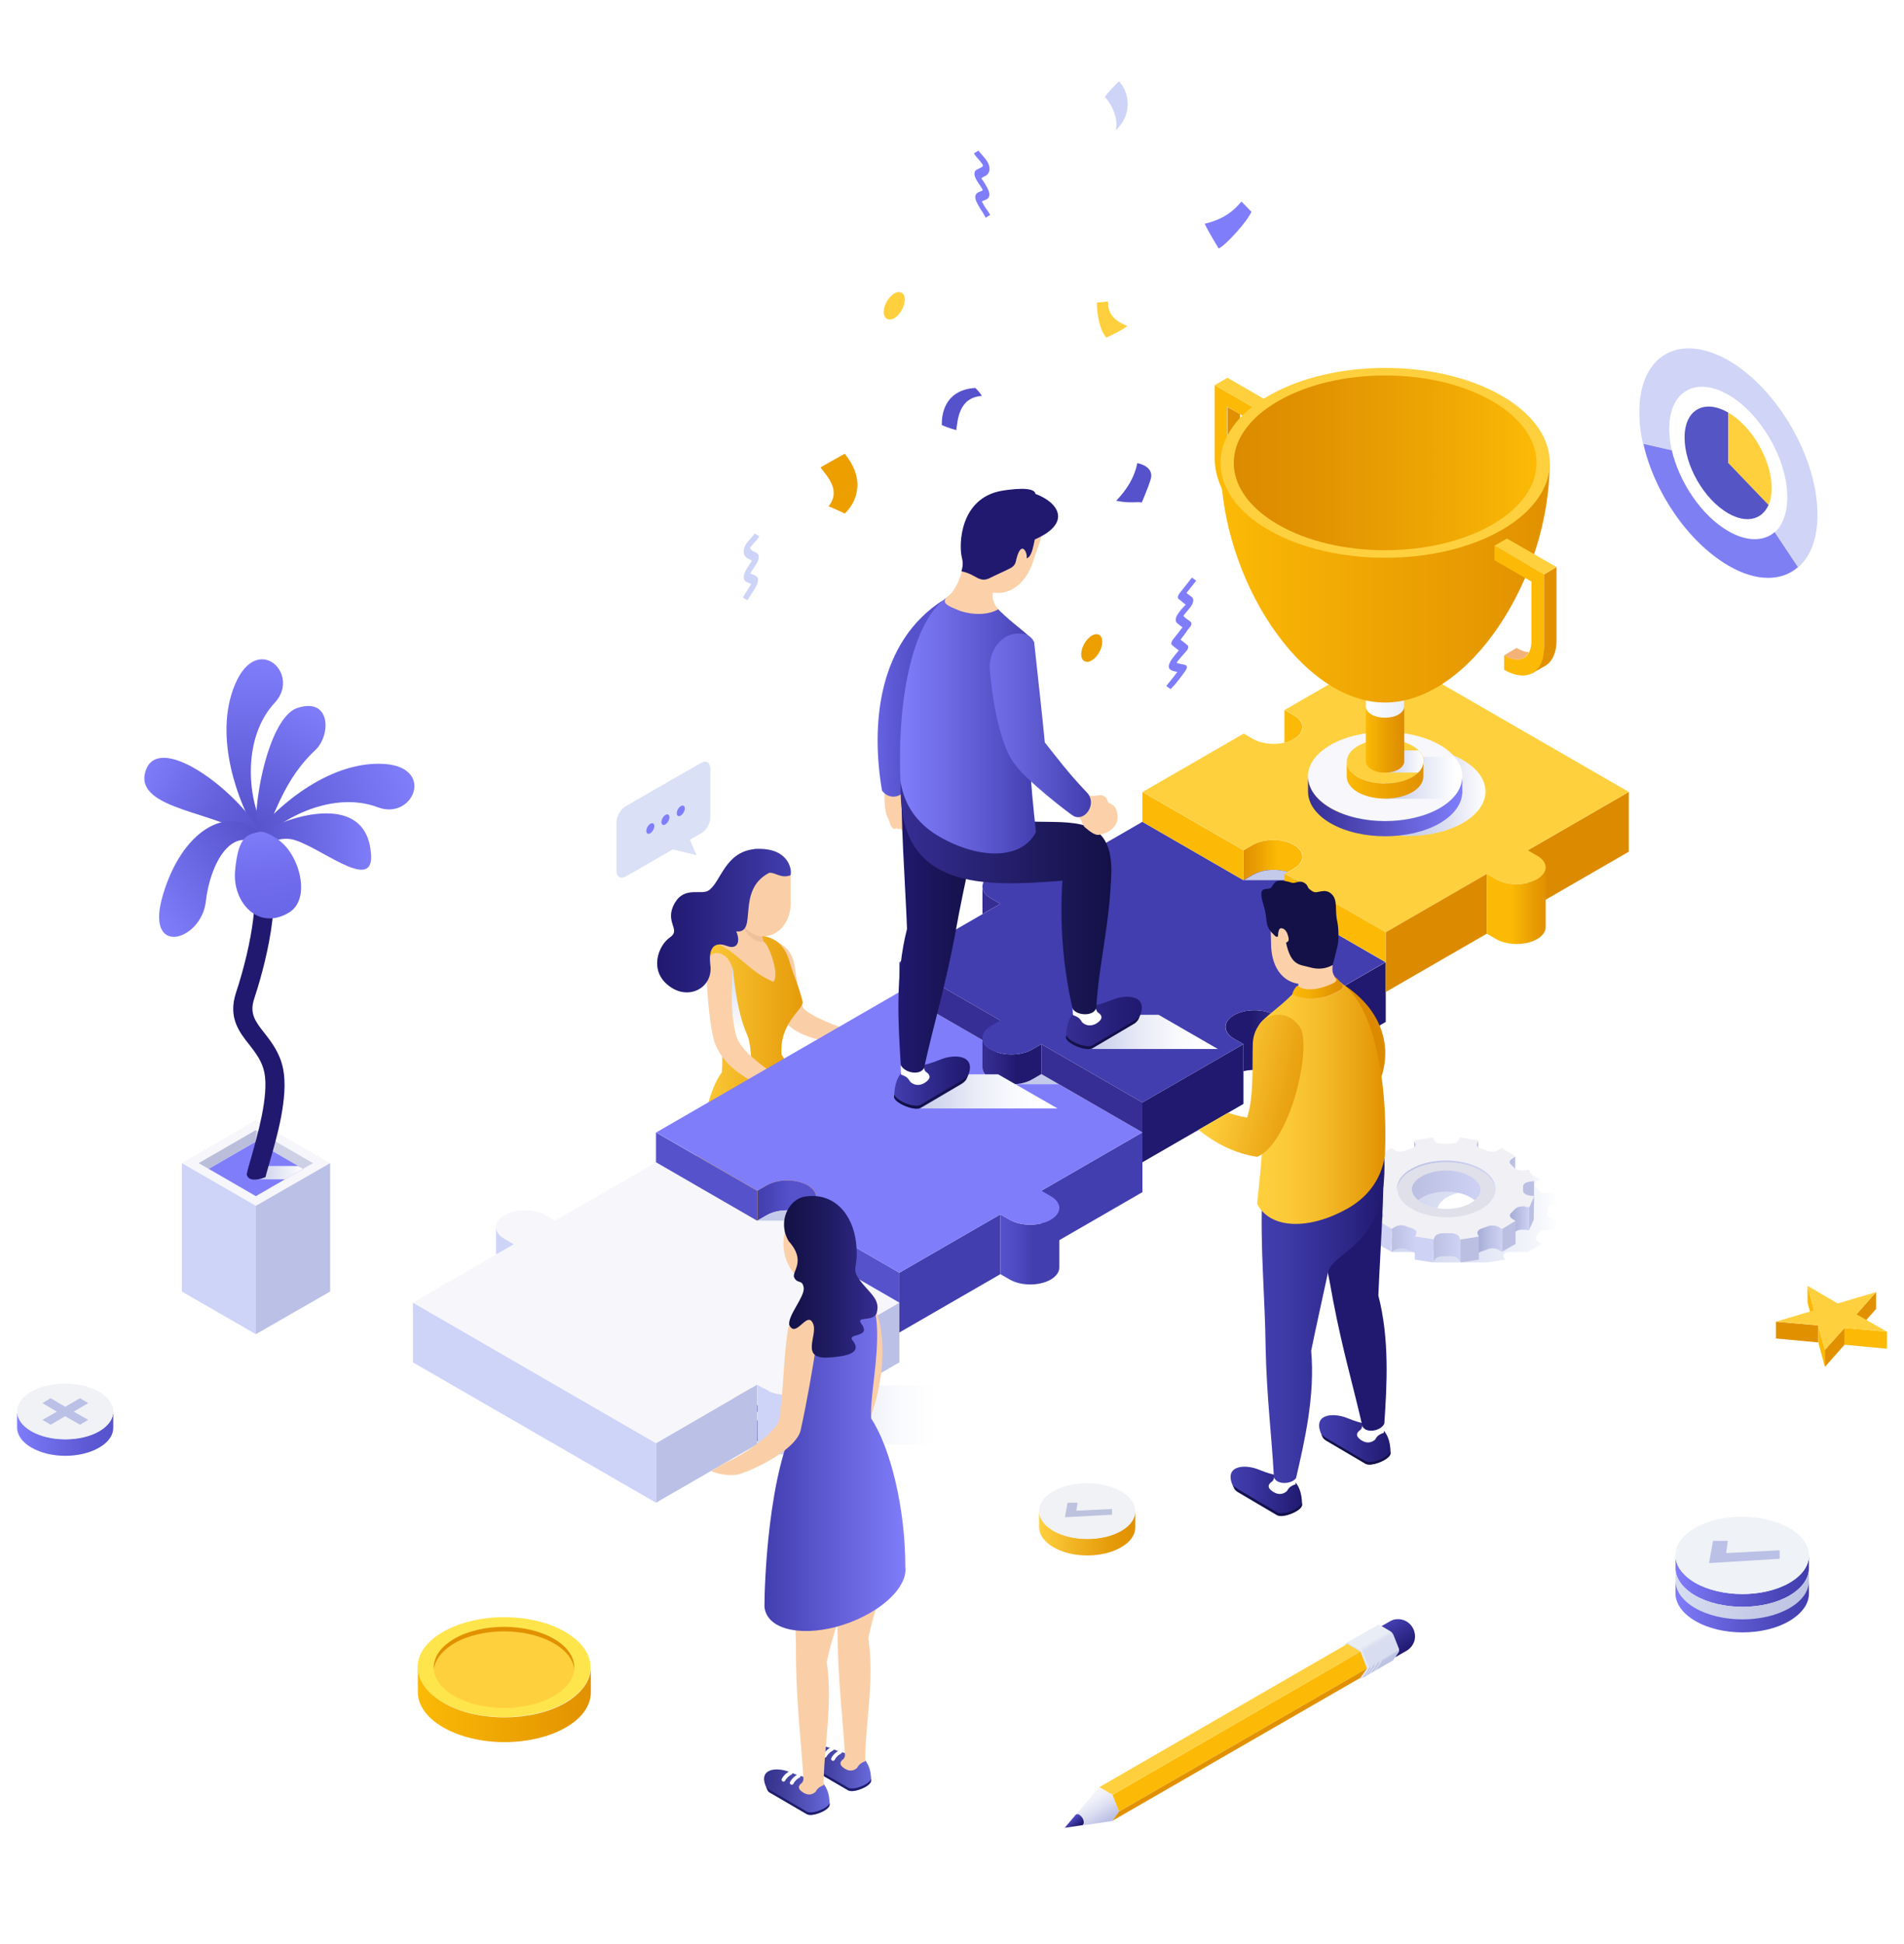 <?xml version="1.0" encoding="UTF-8"?> <!-- Generator: Adobe Illustrator 25.4.1, SVG Export Plug-In . SVG Version: 6.00 Build 0) --> <svg xmlns="http://www.w3.org/2000/svg" xmlns:xlink="http://www.w3.org/1999/xlink" version="1.1" id="katman_1" x="0px" y="0px" viewBox="0 0 669 683" style="enable-background:new 0 0 669 683;" xml:space="preserve"> <style type="text/css"> .st0{fill:#FCBA06;} .st1{fill:#E19100;} .st2{fill:#FFD03E;} .st3{fill:url(#SVGID_1_);} .st4{fill:#F0F2F6;} .st5{fill:#BBC0E6;} .st6{fill:url(#SVGID_00000060031159337239365920000015005642451737128333_);} .st7{fill:#BDC2DE;} .st8{fill:url(#SVGID_00000056388151704361643130000004249888098825078692_);} .st9{fill:url(#SVGID_00000147217619266726014530000014439896297485350531_);} .st10{fill:url(#SVGID_00000085225852135238117940000005083385277289027517_);} .st11{fill:#EFF2F6;} .st12{fill:url(#SVGID_00000064350506484805653500000002182493183070089373_);} .st13{fill:url(#SVGID_00000162339217324760699420000016725244606695639945_);} .st14{fill:url(#SVGID_00000022541458587628580760000014748551850505434242_);} .st15{fill:#E1E5F1;} .st16{fill:url(#SVGID_00000075151359155490525200000002706426729383881128_);} .st17{fill:url(#SVGID_00000126285198296841267760000000717145730644555689_);} .st18{fill:url(#SVGID_00000124145480461538243630000007072111851926872730_);} .st19{fill:url(#SVGID_00000177476091066405551580000005842979696216636819_);} .st20{fill:#7F7FF4;} .st21{fill:#D0D4F6;} .st22{fill:#5555C6;} .st23{fill:#F6F6FB;} .st24{fill:#CED3F8;} .st25{fill:#CED0E6;} .st26{fill:#807DFB;} .st27{fill:#BABEDB;} .st28{fill:url(#SVGID_00000080175614855680142520000008982331582740255123_);} .st29{fill:#20196F;} .st30{fill:url(#SVGID_00000018927663780278829960000000677358047331531161_);} .st31{fill:url(#SVGID_00000178902672315177626590000005389846833284500899_);} .st32{fill:url(#SVGID_00000027602638141656308460000016341290704101838488_);} .st33{fill:url(#SVGID_00000143574948633124078920000014810400504377007279_);} .st34{fill:url(#SVGID_00000110470566922200289040000015833744970568367495_);} .st35{fill:url(#SVGID_00000121249686122868825010000009888056015856414089_);} .st36{fill:url(#SVGID_00000091008320461488691440000015922876110608194471_);} .st37{fill:#FFE54C;} .st38{fill:url(#SVGID_00000072959980643916678080000010267259982482263475_);} .st39{fill:url(#SVGID_00000075857217311387449180000017211006886932651703_);} .st40{fill:url(#SVGID_00000011004899967052506860000009055803664622519734_);} .st41{fill:#BBBFE2;} .st42{fill:#CED2F4;} .st43{fill:#242D3C;} .st44{fill:url(#SVGID_00000134970701414062950860000016494578796646302370_);} .st45{fill:url(#SVGID_00000175313163981408752050000017091034808571531964_);} .st46{fill:url(#SVGID_00000038370819918153611940000009698849782290652048_);} .st47{fill:url(#SVGID_00000164491416675344231380000010422009342087502977_);} .st48{fill:url(#SVGID_00000142858865077871486610000010163716184908842885_);} .st49{fill:#F0F0F5;} .st50{fill:#E0E0EB;} .st51{fill:url(#SVGID_00000125590842876052099850000010595078569179550343_);} .st52{fill:#ED9F00;} .st53{fill:#5652CC;} .st54{fill:#DAE0F5;} .st55{fill:url(#SVGID_00000128482318770981490960000010549848073941216156_);} .st56{fill:#FACFA7;} .st57{fill:url(#SVGID_00000023242360849468450240000001237558538342605742_);} .st58{fill:#121047;} .st59{fill:#362E91;} .st60{fill:#FFFFFF;} .st61{fill:url(#SVGID_00000152974548617916324080000002048041748653174659_);} .st62{fill:url(#SVGID_00000083783773839904235910000011790862025981102774_);} .st63{fill:#FCD1A9;} .st64{fill:#F0C09B;} .st65{fill:url(#SVGID_00000011719520881831972420000014095348095604631938_);} .st66{fill:url(#SVGID_00000026861236789526732490000006385504119990184874_);} .st67{fill:url(#SVGID_00000034793790099291464850000017193966743182620862_);} .st68{fill:url(#SVGID_00000023247263202778051160000010864138144607396238_);} .st69{fill:#C4CAE9;} .st70{fill:#423EAF;} .st71{fill:url(#SVGID_00000044863830756128222710000007754436066491786113_);} .st72{fill:#362E94;} .st73{fill:url(#SVGID_00000098942964016399383780000017076923321290799772_);} .st74{fill:url(#SVGID_00000170258452889196888040000014712272446379517838_);} .st75{fill:url(#SVGID_00000075849528992309423050000013312165248082696367_);} .st76{fill:#DC8B00;} .st77{fill:url(#SVGID_00000122721345087899175330000004499169333505721472_);} .st78{fill:url(#SVGID_00000037670122959338783010000005908047972064597377_);} .st79{fill:#1E1C6B;} .st80{fill:url(#SVGID_00000037685547719038708130000015747506781961459332_);} .st81{fill:url(#SVGID_00000178181479703913237250000010466933735582070459_);} .st82{fill:url(#SVGID_00000081638229397655458810000000436223593786818726_);} .st83{fill:url(#SVGID_00000152245507878504282190000013581350160414878849_);} .st84{fill:#131147;} .st85{fill:url(#SVGID_00000123429871350391850850000000642206979752460977_);} .st86{fill:url(#SVGID_00000088835490994359045630000001113444306539174046_);} .st87{fill:url(#SVGID_00000006672071440855236210000000529940906632464819_);} .st88{fill:url(#SVGID_00000109717420230214772100000013526124175012036524_);} .st89{fill:url(#SVGID_00000182500771500649496530000011299365362931260035_);} .st90{fill:url(#SVGID_00000067915611920670081590000014431056566673071256_);} .st91{fill:#F7F7FC;} .st92{fill:url(#SVGID_00000043446608514540531850000016243430927873410456_);} .st93{fill:url(#SVGID_00000142161559699790514690000006804542651605899939_);} .st94{fill:#1967A7;} .st95{fill:url(#SVGID_00000013896862638421144060000016856685642492824763_);} .st96{fill:url(#SVGID_00000166650534887481034410000007492117230439658138_);} .st97{fill:url(#SVGID_00000172410567791963975860000016333914292390826630_);} .st98{fill:url(#SVGID_00000015347019582724245340000007461675034442371231_);} .st99{fill:url(#SVGID_00000070081514691696467020000007937551820585591977_);} .st100{fill:url(#SVGID_00000137117134462187952370000003773167302995994763_);} .st101{fill:#F3B378;} .st102{fill:url(#SVGID_00000106110852139900877730000009768725268320474808_);} .st103{fill:url(#SVGID_00000161594136602382530530000016040365205121238718_);} .st104{fill:url(#SVGID_00000131337681458843956230000004473162588692406150_);} .st105{fill:url(#SVGID_00000098211687378646277160000014878797299125656206_);} .st106{fill:url(#SVGID_00000036929687855044574130000006603339751581640118_);} .st107{fill:url(#SVGID_00000001626897409634358390000007454872097696235952_);} .st108{fill:url(#SVGID_00000077321420525016784390000005879354241103070336_);} .st109{fill:url(#SVGID_00000031914485462159341480000013660615156613527963_);} .st110{fill:url(#SVGID_00000038386421066572530220000017557204595385711498_);} </style> <desc>Created with Sketch.</desc> <g> <g> <polygon class="st0" points="635.1,451.7 635.1,457.6 637.4,466.2 637.4,460.3 "></polygon> <polygon class="st1" points="659.2,453.9 659.2,459.8 652.3,467.6 652.3,461.7 "></polygon> <polygon class="st0" points="648.1,466.5 648.1,472.4 663,473.8 663,467.8 "></polygon> <polygon class="st1" points="624,464.3 624,470.2 638.9,471.6 638.9,465.6 "></polygon> <polygon class="st1" points="648.1,466.5 648.1,472.4 641.2,480.2 641.2,474.2 "></polygon> <polygon class="st0" points="641.2,474.2 641.2,480.2 638.9,471.6 638.9,465.6 "></polygon> <polygon class="st2" points="659.2,453.9 652.3,461.7 663,467.8 648.1,466.5 641.2,474.2 638.9,465.6 624,464.3 637.4,460.3 635.1,451.7 645.7,457.9 "></polygon> </g> <g> <linearGradient id="SVGID_1_" gradientUnits="userSpaceOnUse" x1="6.001" y1="503.605" x2="39.864" y2="503.605"> <stop offset="0" style="stop-color:#807DFB"></stop> <stop offset="0.213" style="stop-color:#7471EE"></stop> <stop offset="0.702" style="stop-color:#5E5AD5"></stop> <stop offset="1" style="stop-color:#5652CC"></stop> </linearGradient> <path class="st3" d="M11,508.5c-3.3-1.9-5-4.5-5-7l0-5.8c0,2.5,1.7,5.1,5,7c6.6,3.8,17.3,3.8,23.9,0c3.3-1.9,4.9-4.4,4.9-6.9 l0,5.8c0,2.5-1.6,5-4.9,6.9C28.3,512.4,17.6,512.4,11,508.5z"></path> <path class="st4" d="M11,502.8c-6.6-3.8-6.7-10-0.1-13.9c6.6-3.8,17.3-3.8,23.9,0c6.6,3.8,6.7,10,0.1,13.9 C28.4,506.6,17.6,506.6,11,502.8z"></path> <polygon class="st5" points="31,498.8 25.9,495.9 31,492.9 28.1,491.2 22.9,494.2 17.8,491.2 14.9,492.9 20,495.9 14.9,498.8 17.8,500.5 22.9,497.5 28.1,500.5 "></polygon> </g> <g> <linearGradient id="SVGID_00000109019139133262215750000017580978378731958709_" gradientUnits="userSpaceOnUse" x1="365.105" y1="538.61" x2="398.969" y2="538.61"> <stop offset="0" style="stop-color:#FFD03E"></stop> <stop offset="0.367" style="stop-color:#F1B322"></stop> <stop offset="0.76" style="stop-color:#E59A09"></stop> <stop offset="1" style="stop-color:#E19100"></stop> </linearGradient> <path style="fill:url(#SVGID_00000109019139133262215750000017580978378731958709_);" d="M370.1,543.5c-3.3-1.9-5-4.5-5-7l0-5.8 c0,2.5,1.7,5.1,5,7c6.6,3.8,17.3,3.8,23.9,0c3.3-1.9,4.9-4.4,4.9-6.9l0,5.8c0,2.5-1.6,5-4.9,6.9 C387.4,547.4,376.7,547.4,370.1,543.5z"></path> <path class="st4" d="M370.1,537.8c-6.6-3.8-6.7-10-0.1-13.9c6.6-3.8,17.3-3.8,23.9,0c6.6,3.8,6.7,10,0.1,13.9 C387.5,541.6,376.7,541.6,370.1,537.8z"></path> <polygon class="st7" points="390.7,530.1 378.2,530.7 378.6,527.9 375.1,527.9 374.2,533 390.7,532.1 "></polygon> </g> <g> <linearGradient id="SVGID_00000072251645851406503010000001908341119264136598_" gradientUnits="userSpaceOnUse" x1="588.677" y1="555.385" x2="635.664" y2="555.385"> <stop offset="0" style="stop-color:#807CFB"></stop> <stop offset="1.383388e-02" style="stop-color:#7F7BFA"></stop> <stop offset="0.448" style="stop-color:#5E5AD1"></stop> <stop offset="0.792" style="stop-color:#4A46B8"></stop> <stop offset="1" style="stop-color:#423EAF"></stop> </linearGradient> <path style="fill:url(#SVGID_00000072251645851406503010000001908341119264136598_);" d="M595.6,560.5c-4.6-2.7-6.9-6.2-6.9-9.7 l0-4.5c0,3.5,2.3,7,6.9,9.7c9.2,5.3,24.1,5.3,33.2,0c4.5-2.6,6.8-6.1,6.8-9.6l0,4.5c0,3.5-2.3,6.9-6.8,9.6 C619.7,565.8,604.8,565.8,595.6,560.5z"></path> <linearGradient id="SVGID_00000137094248769985225720000009434112543646785923_" gradientUnits="userSpaceOnUse" x1="588.677" y1="559.87" x2="635.664" y2="559.87"> <stop offset="0" style="stop-color:#D8DEF0"></stop> <stop offset="0.551" style="stop-color:#C6CCE7"></stop> <stop offset="1" style="stop-color:#BDC3E3"></stop> </linearGradient> <path style="fill:url(#SVGID_00000137094248769985225720000009434112543646785923_);" d="M595.6,565c-4.6-2.7-6.9-6.2-6.9-9.7 l0-4.5c0,3.5,2.3,7,6.9,9.7c9.2,5.3,24.1,5.3,33.2,0c4.5-2.6,6.8-6.1,6.8-9.6l0,4.5c0,3.5-2.3,6.9-6.8,9.6 C619.7,570.3,604.8,570.3,595.6,565z"></path> <linearGradient id="SVGID_00000136370185287120501610000000034845585892878749_" gradientUnits="userSpaceOnUse" x1="588.677" y1="564.355" x2="635.664" y2="564.355"> <stop offset="0" style="stop-color:#807CFB"></stop> <stop offset="1.383388e-02" style="stop-color:#7F7BFA"></stop> <stop offset="0.448" style="stop-color:#5E5AD1"></stop> <stop offset="0.792" style="stop-color:#4A46B8"></stop> <stop offset="1" style="stop-color:#423EAF"></stop> </linearGradient> <path style="fill:url(#SVGID_00000136370185287120501610000000034845585892878749_);" d="M595.6,569.4c-4.6-2.7-6.9-6.2-6.9-9.7 l0-4.5c0,3.5,2.3,7,6.9,9.7c9.2,5.3,24.1,5.3,33.2,0c4.5-2.6,6.8-6.1,6.8-9.6l0,4.5c0,3.5-2.3,6.9-6.8,9.6 C619.7,574.8,604.8,574.8,595.6,569.4z"></path> <path class="st11" d="M595.6,556c-9.2-5.3-9.2-13.9-0.1-19.2c9.1-5.3,24-5.3,33.2,0c9.2,5.3,9.2,13.9,0.1,19.2 C619.7,561.3,604.8,561.3,595.6,556z"></path> <polygon class="st5" points="625.3,544.6 606.5,545.6 607.1,541.3 601.9,541.3 600.5,549.1 625.3,547.6 "></polygon> </g> <g> <linearGradient id="SVGID_00000008857446934254601440000007849731463275090576_" gradientUnits="userSpaceOnUse" x1="488.802" y1="569.54" x2="494.89" y2="579.647"> <stop offset="0" style="stop-color:#423EAF"></stop> <stop offset="1" style="stop-color:#20196F"></stop> </linearGradient> <path style="fill:url(#SVGID_00000008857446934254601440000007849731463275090576_);" d="M491.2,568.8c-1,0-1.9,0.2-2.7,0.7 c-0.5,0.3-2.5,1.4-3.9,2.2c0.3,0.1,0.7,0.3,1.1,0.5c2.6,1.5,4.8,5.2,4.8,8.3c0,0.7-0.1,1.2-0.3,1.7l4.2-2.4c1.7-1.1,2.8-2.9,2.8-5 C497.1,571.4,494.5,568.8,491.2,568.8z"></path> <linearGradient id="SVGID_00000005965290273703441500000000757341414751196292_" gradientUnits="userSpaceOnUse" x1="388.009" y1="640.216" x2="382.288" y2="630.181"> <stop offset="0" style="stop-color:#BBC0E6"></stop> <stop offset="4.719460e-02" style="stop-color:#BFC4E7"></stop> <stop offset="0.433" style="stop-color:#DDDFF2"></stop> <stop offset="0.765" style="stop-color:#EFF0F9"></stop> <stop offset="1" style="stop-color:#F6F6FB"></stop> </linearGradient> <path style="fill:url(#SVGID_00000005965290273703441500000000757341414751196292_);" d="M379.2,637.5c0.9,0.5,1.5,1.7,1.5,2.7 c0,0.6-0.3,1-0.6,1.1l10.8-1.6l2.3-3.3l-2.3-5.9l-4.6-2.7l-8.3,9.7C378.3,637.2,378.7,637.2,379.2,637.5z"></path> <linearGradient id="SVGID_00000029030768440743119230000006158210198567017348_" gradientUnits="userSpaceOnUse" x1="378.423" y1="641.923" x2="376.014" y2="638.812"> <stop offset="0" style="stop-color:#20196F"></stop> <stop offset="1" style="stop-color:#5652CC"></stop> </linearGradient> <path style="fill:url(#SVGID_00000029030768440743119230000006158210198567017348_);" d="M379.2,637.5c-0.5-0.3-0.9-0.3-1.2,0 l-0.1,0.1l-3.8,4.5l6-0.9l0.1,0c0.4-0.1,0.6-0.5,0.6-1.1C380.8,639.2,380.1,638,379.2,637.5z"></path> <path class="st15" d="M473.7,587.5c-0.4-0.2-0.9-0.8-1-1.2l-1.9-4.8c-0.2-0.4-0.1-1.1,0.2-1.5l1.8-2.6c0.3-0.4,0.8-0.5,1.2-0.3 l3.7,2.2c0.4,0.2,0.9,0.8,1,1.2l1.9,4.8c0.2,0.4,0.1,1.1-0.2,1.5l-1.8,2.6c-0.3,0.4-0.8,0.5-1.2,0.3L473.7,587.5z"></path> <polygon class="st0" points="480.3,586.1 393.2,636.4 390.9,630.5 478,580.2 "></polygon> <polygon class="st1" points="478,589.4 390.9,639.6 393.2,636.4 480.3,586.1 "></polygon> <polygon class="st2" points="478,580.2 390.9,630.5 386.3,627.8 473.4,577.5 "></polygon> <g> <linearGradient id="SVGID_00000107589337954480051850000000505090482148377743_" gradientUnits="userSpaceOnUse" x1="485.715" y1="584.803" x2="479.037" y2="573.574"> <stop offset="7.383770e-02" style="stop-color:#BDC3E3"></stop> <stop offset="0.137" style="stop-color:#D8DEF0"></stop> <stop offset="0.559" style="stop-color:#D8DEF0"></stop> <stop offset="0.69" style="stop-color:#E9EDF6"></stop> </linearGradient> <path style="fill:url(#SVGID_00000107589337954480051850000000505090482148377743_);" d="M491.5,579.1l-1.9-4.8 c-0.2-0.4-0.6-1-1-1.2l-3.7-2.2c-0.3-0.2-0.6-0.1-0.9,0c-0.1,0-10.8,6.2-10.8,6.2c0.3-0.1,0.6-0.1,0.9,0l3.7,2.2 c0.4,0.2,0.9,0.8,1,1.2l1.9,4.8c0.2,0.4,0.1,1.1-0.2,1.5l-1.8,2.6c-0.1,0.1-0.2,0.2-0.2,0.2l10.8-6.2c0.1-0.1,0.3-0.2,0.3-0.3 l1.8-2.6C491.6,580.2,491.7,579.5,491.5,579.1z"></path> <linearGradient id="SVGID_00000023268244244273710750000017999091470296490899_" gradientUnits="userSpaceOnUse" x1="482.127" y1="587.355" x2="473.823" y2="576.806"> <stop offset="0.559" style="stop-color:#D8DEF0"></stop> <stop offset="0.69" style="stop-color:#E9EDF6"></stop> </linearGradient> <path style="fill:url(#SVGID_00000023268244244273710750000017999091470296490899_);" d="M480,588.7c0.1-0.1,0.2-0.1,0.2-0.2 l1.8-2.5c0.3-0.4,0.4-1.1,0.2-1.5l-1.9-4.8c-0.2-0.4-0.6-1-1-1.2l-3.7-2.2c-0.3-0.2-0.6-0.1-0.8,0c0,0-0.8,0.4-0.8,0.4 c0.3-0.1,0.6-0.1,0.9,0l3.7,2.2c0.4,0.2,0.9,0.8,1,1.2l1.9,4.8c0.2,0.4,0.1,1.1-0.2,1.5l-1.8,2.6c-0.1,0.1-0.2,0.2-0.2,0.2 L480,588.7z"></path> <linearGradient id="SVGID_00000052088444904680724460000018328114858639370407_" gradientUnits="userSpaceOnUse" x1="483.752" y1="586.418" x2="475.449" y2="575.869"> <stop offset="0.559" style="stop-color:#D8DEF0"></stop> <stop offset="0.69" style="stop-color:#E9EDF6"></stop> </linearGradient> <path style="fill:url(#SVGID_00000052088444904680724460000018328114858639370407_);" d="M481.6,587.8c0.1-0.1,0.2-0.1,0.2-0.2 l1.8-2.6c0.3-0.4,0.4-1.1,0.2-1.5l-1.9-4.8c-0.2-0.4-0.6-1-1-1.2l-3.7-2.2c-0.3-0.2-0.6-0.1-0.8,0c0,0-0.8,0.4-0.8,0.4 c0.3-0.1,0.6-0.1,0.9,0l3.7,2.2c0.4,0.2,0.9,0.8,1,1.2l1.9,4.8c0.2,0.4,0.1,1.1-0.2,1.5l-1.8,2.5c-0.1,0.1-0.2,0.2-0.2,0.2 L481.6,587.8z"></path> <linearGradient id="SVGID_00000062149863182830434860000012785177368177674670_" gradientUnits="userSpaceOnUse" x1="485.377" y1="585.479" x2="477.073" y2="574.929"> <stop offset="0.559" style="stop-color:#D8DEF0"></stop> <stop offset="0.69" style="stop-color:#E9EDF6"></stop> </linearGradient> <path style="fill:url(#SVGID_00000062149863182830434860000012785177368177674670_);" d="M483.2,586.9c0.1-0.1,0.2-0.1,0.2-0.2 l1.8-2.6c0.3-0.4,0.4-1.1,0.2-1.5l-1.9-4.8c-0.2-0.4-0.6-1-1-1.2l-3.7-2.2c-0.3-0.2-0.6-0.1-0.8,0c0,0-0.8,0.4-0.8,0.4 c0.3-0.1,0.6-0.1,0.9,0l3.7,2.2c0.4,0.2,0.9,0.8,1,1.2l1.9,4.8c0.2,0.4,0.1,1.1-0.2,1.5l-1.8,2.6c-0.1,0.1-0.2,0.2-0.2,0.2 L483.2,586.9z"></path> </g> </g> <g> <path class="st20" d="M587.4,158.1c2.6,11.3,10.5,23.1,19.9,28.5c6.6,3.8,12.5,3.6,16.3,0.3l8.2,12.3c-5.7,5-14.6,5.3-24.5-0.5 c-14.1-8.2-26.1-25.8-29.9-42.9L587.4,158.1z"></path> <path class="st21" d="M628,174.6c0-13.2-9.3-29.3-20.7-35.9c-11.5-6.6-20.8-1.3-20.8,12c0,2.4,0.3,4.9,0.9,7.5l-10.1-2.3 c-0.9-3.8-1.3-7.6-1.3-11.2c0-19.9,14-28,31.3-18.1c17.3,10,31.3,34.2,31.3,54.2c0,8.5-2.5,14.8-6.8,18.5l-8.2-12.3 C626.3,184.5,628,180.3,628,174.6z"></path> <path class="st2" d="M607.2,144.9c8.5,4.9,15.3,16.8,15.3,26.6c0,2.3-0.4,4.3-1.1,6l-14.2-14.8V144.9z"></path> <path class="st22" d="M607.2,144.9L607.2,144.9v17.7l14.2,14.8c-2.3,5.2-7.8,6.6-14.2,2.9c-8.5-4.9-15.3-16.8-15.3-26.6 S598.8,140.1,607.2,144.9z"></path> </g> <g> <polygon class="st23" points="63.9,408.6 89.9,393.5 116,408.6 89.9,423.6 "></polygon> <polygon class="st24" points="89.9,468.7 63.9,453.7 63.9,408.6 89.9,423.6 "></polygon> <polygon class="st25" points="110,408.6 89.9,397 89.9,401 106.5,410.6 "></polygon> <polygon class="st5" points="89.9,468.7 116,453.7 116,408.6 89.9,423.6 "></polygon> <polygon class="st26" points="73.3,410.6 89.9,401 106.5,410.6 89.9,420.2 "></polygon> <polygon class="st27" points="69.8,408.6 89.9,397 89.9,401 73.3,410.6 "></polygon> </g> <linearGradient id="SVGID_00000146458898318047292610000018273477347419021696_" gradientUnits="userSpaceOnUse" x1="89.13" y1="411.907" x2="106.519" y2="411.907"> <stop offset="0" style="stop-color:#C4CAE9"></stop> <stop offset="1" style="stop-color:#FFFFFF"></stop> </linearGradient> <polygon style="fill:url(#SVGID_00000146458898318047292610000018273477347419021696_);" points="104.7,409.6 89.1,409.6 89.1,414.3 100.2,414.3 106.5,410.6 "></polygon> <path class="st29" d="M89.1,414.4c2.1,0.1,4.2-0.9,4.2-0.9c0.2-1,0.8-2.9,1.4-5.1c2.5-8.6,6.7-23,4.8-32.8c-1.1-5.6-4-9.4-6.6-12.7 c-3.2-4.1-5.3-6.8-3.6-12c2.9-8.7,11.6-38.2,3.6-50.2l-5.6,3.8c4.7,7,1.2,27.3-4.4,44.3c-2.8,8.6,1.1,13.7,4.7,18.2 c2.3,3,4.5,5.8,5.3,9.8c1.6,8.2-2.5,22.2-4.6,29.7c-0.7,2.4-1.3,4.4-1.5,5.6C86.6,412.1,86.5,414.2,89.1,414.4z"></path> <g> <linearGradient id="SVGID_00000090999358255610843620000009479989260037498007_" gradientUnits="userSpaceOnUse" x1="86.205" y1="289.461" x2="90.647" y2="232.205"> <stop offset="0" style="stop-color:#5652CC"></stop> <stop offset="1" style="stop-color:#807DFB"></stop> </linearGradient> <path style="fill:url(#SVGID_00000090999358255610843620000009479989260037498007_);" d="M88.9,290.2c-4.1-6.8-14.4-30.7-6.3-49.8 c7.8-18.5,23.2-3.6,14,6.4c-11.4,12.2-9.6,33-4.4,43.1C91.3,292.7,90.1,292.1,88.9,290.2z"></path> <linearGradient id="SVGID_00000048463712707742940630000005921447046873033354_" gradientUnits="userSpaceOnUse" x1="89.045" y1="291.757" x2="110.27" y2="247.948"> <stop offset="0" style="stop-color:#5652CC"></stop> <stop offset="1" style="stop-color:#807DFB"></stop> </linearGradient> <path style="fill:url(#SVGID_00000048463712707742940630000005921447046873033354_);" d="M91.4,293c-4.1,0,1.3-40.4,13.1-44.3 c11.8-3.9,11.9,9.6,6.2,14.9C97.1,276.3,95.5,293,91.4,293z"></path> <linearGradient id="SVGID_00000052074113240936979080000014840644734172738963_" gradientUnits="userSpaceOnUse" x1="92.742" y1="293.303" x2="50.539" y2="268.499"> <stop offset="0" style="stop-color:#5652CC"></stop> <stop offset="0.397" style="stop-color:#6460DC"></stop> <stop offset="1" style="stop-color:#807DFB"></stop> </linearGradient> <path style="fill:url(#SVGID_00000052074113240936979080000014840644734172738963_);" d="M88.4,294.6C77.8,285,47,284.8,51.1,271 c4.2-13.8,30.3,5.1,40,20.5C92.8,294.3,92.8,298.6,88.4,294.6z"></path> <linearGradient id="SVGID_00000134937289286056566180000004886010886252780990_" gradientUnits="userSpaceOnUse" x1="91.041" y1="292.795" x2="53.158" y2="321.423"> <stop offset="0" style="stop-color:#5652CC"></stop> <stop offset="1" style="stop-color:#807DFB"></stop> </linearGradient> <path style="fill:url(#SVGID_00000134937289286056566180000004886010886252780990_);" d="M90.5,296.6c-9.1-6-16.6,6.3-18.2,20.2 c-1.6,13.8-21.8,19.8-15-2.6c6.7-22.4,22.5-31.6,33.6-22C96.9,297.4,92,297.6,90.5,296.6z"></path> <linearGradient id="SVGID_00000181055039967550946860000017953328104627517595_" gradientUnits="userSpaceOnUse" x1="88.878" y1="293.991" x2="142.928" y2="271.902"> <stop offset="0" style="stop-color:#5652CC"></stop> <stop offset="1" style="stop-color:#807DFB"></stop> </linearGradient> <path style="fill:url(#SVGID_00000181055039967550946860000017953328104627517595_);" d="M89.7,293.1c4.7-6.4,23-25,43.7-24.8 c20.1,0.2,12.1,20.1-0.6,15.3c-15.6-5.9-34.2,3.7-41.6,12.3C88.4,296.3,88.4,294.9,89.7,293.1z"></path> <linearGradient id="SVGID_00000103981138662959238980000005562534814299070871_" gradientUnits="userSpaceOnUse" x1="89.824" y1="297.879" x2="130.671" y2="294.918"> <stop offset="0" style="stop-color:#5652CC"></stop> <stop offset="1" style="stop-color:#807DFB"></stop> </linearGradient> <path style="fill:url(#SVGID_00000103981138662959238980000005562534814299070871_);" d="M102.3,294.8c-6.2-1.1-11.9,4.5-13.1,0.7 c-1.2-3.6,40-22.8,41.2,5.2C130.9,313.7,111.3,296.5,102.3,294.8z"></path> <linearGradient id="SVGID_00000056417744156694097550000007275287584682168975_" gradientUnits="userSpaceOnUse" x1="91.588" y1="291.774" x2="95.784" y2="320.403"> <stop offset="0" style="stop-color:#807DFB"></stop> <stop offset="8.557266e-02" style="stop-color:#7D7AF8"></stop> <stop offset="0.576" style="stop-color:#706CED"></stop> <stop offset="1" style="stop-color:#6B67E9"></stop> </linearGradient> <path style="fill:url(#SVGID_00000056417744156694097550000007275287584682168975_);" d="M82.6,305.9c-1,11,8.1,21.2,18.9,14.7 c6.7-4,4.8-15.7-0.4-22.4c-3.2-4.1-8.2-6.3-9.7-6C86.7,293.1,83.7,293.8,82.6,305.9z"></path> </g> <g> <g> <g> <path class="st37" d="M146.7,585.7c0-4.5,3-9,8.9-12.4c5.9-3.4,13.7-5.2,21.5-5.2c7.8,0,15.6,1.7,21.5,5.2 c5.9,3.4,8.9,7.9,8.9,12.4c0,4.5-3,9-8.9,12.4c-5.9,3.4-13.7,5.1-21.5,5.1c-7.8,0-15.6-1.7-21.5-5.2 C149.6,594.7,146.7,590.2,146.7,585.7z"></path> <linearGradient id="SVGID_00000136405902397797823070000010572032333543049344_" gradientUnits="userSpaceOnUse" x1="146.671" y1="598.88" x2="207.592" y2="598.88"> <stop offset="0" style="stop-color:#FCBA06"></stop> <stop offset="1" style="stop-color:#E19100"></stop> </linearGradient> <path style="fill:url(#SVGID_00000136405902397797823070000010572032333543049344_);" d="M198.7,598.2 c-5.9,3.4-13.7,5.1-21.5,5.1c-7.8,0-15.6-1.7-21.5-5.2c-5.9-3.4-8.9-7.9-8.9-12.4v8.7c0,4.5,3,9,8.9,12.4 c5.9,3.4,13.7,5.2,21.5,5.2c7.8,0,15.6-1.7,21.5-5.1c6-3.4,8.9-7.9,8.9-12.4v-8.7C207.6,590.2,204.6,594.7,198.7,598.2z"></path> <path class="st2" d="M159.6,595.8c4.8,2.8,11.2,4.2,17.5,4.2c6.3,0,12.7-1.4,17.5-4.2c4.5-2.6,6.9-5.9,7.2-9.3 c-0.3-3.4-2.7-6.7-7.2-9.3c-4.8-2.8-11.2-4.2-17.5-4.2s-12.7,1.4-17.5,4.2c-4.5,2.6-6.9,5.9-7.2,9.3 C152.8,590,155.2,593.3,159.6,595.8z"></path> <path class="st1" d="M159.6,577.3c4.8-2.8,11.2-4.2,17.5-4.2s12.7,1.4,17.5,4.2c4.5,2.6,6.9,5.9,7.2,9.3c0-0.3,0-0.6,0-0.8 c0-3.7-2.4-7.3-7.2-10.1c-4.8-2.8-11.2-4.2-17.5-4.2s-12.7,1.4-17.5,4.2c-4.8,2.8-7.2,6.4-7.2,10.1c0,0.3,0,0.6,0,0.8 C152.8,583.2,155.2,579.9,159.6,577.3z"></path> </g> </g> </g> <linearGradient id="SVGID_00000163067353124343476250000012141737347112556957_" gradientUnits="userSpaceOnUse" x1="479.289" y1="425.709" x2="547.908" y2="425.709"> <stop offset="0" style="stop-color:#D1D6F0"></stop> <stop offset="0.29" style="stop-color:#D5DAF1"></stop> <stop offset="0.592" style="stop-color:#E2E5F5"></stop> <stop offset="0.899" style="stop-color:#F6F7FC"></stop> <stop offset="1" style="stop-color:#FFFFFF"></stop> </linearGradient> <path style="fill:url(#SVGID_00000163067353124343476250000012141737347112556957_);" d="M541.1,432.8c0.3-0.3,0.6-0.5,0.9-0.6h4.1 l1.7-3.8l-1.6-0.2c-0.5-0.1-1-0.2-1.5-0.5c-0.5-0.3-0.9-0.7-0.9-1.3c0-0.5,0-1,0-1.5c0-1.1,1.3-1.6,2.3-1.8l1.6-0.2l-1.8-3.8H542 c-0.1-0.1-0.3-0.1-0.4-0.2c-0.2-0.1-0.4-0.3-0.6-0.4c-0.4-0.4-0.8-0.9-1.3-1.3c-1-0.9-0.3-1.8,0.5-2.2l1.1-0.7l-4.8-2.8l-1.1,0.7 c-0.7,0.4-2.2,0.8-3.8,0.3c-0.7-0.3-1.5-0.5-2.3-0.8c-0.3-0.1-0.5-0.2-0.7-0.3c-0.9-0.5-1-1.2-0.7-1.7l0.4-0.9l-6.5-1l-0.4,0.9 c-0.3,0.6-1.2,1.3-3,1.3c-0.9,0-1.7,0-2.6,0c-1,0-1.7-0.2-2.2-0.5c-0.4-0.3-0.7-0.6-0.8-0.8l-0.4-0.9l-6.5,1l0.4,0.9 c0.3,0.6,0.2,1.5-1.5,2c-0.8,0.2-1.5,0.5-2.2,0.8c-1.6,0.5-3,0.2-3.8-0.3l-1.1-0.7l-4.7,2.8l1.1,0.7c0.7,0.4,1.4,1.3,0.5,2.2 c-0.5,0.4-0.9,0.9-1.3,1.3c-0.9,0.9-2.5,1-3.5,0.9l-1.6-0.2l-1.7,3.8l1.6,0.2c0.5,0.1,1,0.2,1.4,0.5c0.5,0.3,0.9,0.7,0.9,1.3 c0,0.5,0,1,0,1.5c0,0.4-0.2,0.7-0.4,1h-10.6v4.8h9l0,0l0,0h4.1c0.1,0.1,0.3,0.1,0.4,0.2c0.2,0.1,0.4,0.3,0.6,0.4 c0.4,0.4,0.8,0.9,1.3,1.3c0.2,0.2,0.3,0.3,0.4,0.5h-6.2v5.1h9.3v-0.2l0.8-0.5c0.7-0.4,2.2-0.8,3.8-0.3c0.3,0.1,0.6,0.2,0.9,0.3v4.4 h8.9v0l0.1,0l0.4-0.9c0-0.1,0.1-0.1,0.1-0.2v1.1h9l6.5-1l-0.4-0.9c-0.2-0.5-0.2-1.3,1-1.8h7.6l4.7-2.8l-1.1-0.7 c-0.7-0.4-1.4-1.3-0.5-2.2C540.3,433.7,540.7,433.3,541.1,432.8z M525.9,430.7c-4.8,2.8-12.6,2.8-17.4,0c-4.8-2.8-4.8-7.3-0.1-10.1 c4.8-2.8,12.6-2.8,17.4,0C530.6,423.4,530.6,427.9,525.9,430.7z"></path> <g> <linearGradient id="SVGID_00000078024357205036392480000016803542059375398840_" gradientUnits="userSpaceOnUse" x1="495.993" y1="416.094" x2="520.374" y2="416.094"> <stop offset="0" style="stop-color:#BBBFE2"></stop> <stop offset="1" style="stop-color:#CED2F4"></stop> </linearGradient> <path style="fill:url(#SVGID_00000078024357205036392480000016803542059375398840_);" d="M516.8,412.6c-4.8-2.8-12.5-2.8-17.2,0 c-4.2,2.5-4.7,6.3-1.3,9c0.4-0.3,0.8-0.6,1.3-0.9c4.7-2.8,12.5-2.8,17.2,0c0.5,0.3,1,0.6,1.4,1C521.5,418.9,521,415.1,516.8,412.6 z"></path> <path class="st41" d="M519,401.7c-0.1,0.1-0.1,0.3-0.1,0.5l0,8.1c0-0.2,0-0.3,0.1-0.5l0.4-0.9l0-8.1L519,401.7z"></path> <path class="st41" d="M497.3,401.7l-0.4-0.9l0,8.1l0.4,0.9c0.1,0.1,0.1,0.3,0.1,0.5l0-8.1C497.4,402,497.4,401.9,497.3,401.7z"></path> <path class="st41" d="M531.3,407c-0.5,0.3-0.9,0.7-0.9,1.3l0,8.1c0-0.5,0.5-1,0.9-1.3l1.1-0.7l0-8.1L531.3,407z"></path> <path class="st42" d="M485.1,407l-1.1-0.7l0,8.1l1.1,0.7c0.5,0.3,0.9,0.7,0.9,1.3l0-8.1C486,407.7,485.6,407.3,485.1,407z"></path> <path class="st41" d="M537.4,415.1c-1,0.2-2.3,0.7-2.3,1.7l0,8.1c0-1,1.3-1.6,2.3-1.7l1.6-0.2l0-8.1L537.4,415.1z"></path> <path class="st43" d="M535.1,417.7l0,8.1c0,0.2,0,0.5,0,0.7l0-8.1C535.1,418.1,535.1,417.9,535.1,417.7z"></path> <path class="st42" d="M481.4,418.2l0-1.3c0-0.6-0.4-1-0.9-1.3c-0.4-0.3-1-0.4-1.4-0.5l-1.6-0.2l0,8.1l1.6,0.2 c0.5,0.1,1,0.2,1.4,0.5c0.4,0.2,0.7,0.6,0.8,1l0,0.9c0,0.3,0,0.5,0,0.8l0-8.1C481.4,418.3,481.4,418.2,481.4,418.2z"></path> <path class="st43" d="M481.4,418.4l0,8.1c0,0,0,0,0,0L481.4,418.4C481.4,418.4,481.4,418.4,481.4,418.4z"></path> <polygon class="st41" points="539,420.3 538.9,428.5 537.2,432.2 537.2,424.1 "></polygon> <polygon class="st42" points="479.3,424.1 479.3,432.2 477.5,428.5 477.6,420.3 "></polygon> <linearGradient id="SVGID_00000165235157756704725860000014155478661598592150_" gradientUnits="userSpaceOnUse" x1="530.422" y1="429.427" x2="537.245" y2="429.427"> <stop offset="0" style="stop-color:#A5ACD4"></stop> <stop offset="0.635" style="stop-color:#BEC3E7"></stop> <stop offset="1" style="stop-color:#CED2F4"></stop> </linearGradient> <path style="fill:url(#SVGID_00000165235157756704725860000014155478661598592150_);" d="M535.7,423.9c-1-0.2-2.6-0.1-3.5,0.9 c-0.4,0.4-0.8,0.9-1.3,1.3c-0.3,0.3-0.5,0.6-0.5,0.9l0,8.1c0-0.3,0.1-0.6,0.5-0.9c0.5-0.4,0.9-0.9,1.3-1.3c0.9-0.9,2.5-1,3.5-0.9 l1.6,0.2l0-8.1L535.7,423.9z"></path> <linearGradient id="SVGID_00000115507988392417463600000016330147841628812461_" gradientUnits="userSpaceOnUse" x1="479.289" y1="429.434" x2="486.144" y2="429.434"> <stop offset="0" style="stop-color:#BBBFE2"></stop> <stop offset="1" style="stop-color:#CED2F4"></stop> </linearGradient> <path style="fill:url(#SVGID_00000115507988392417463600000016330147841628812461_);" d="M485.7,426c-0.5-0.4-0.9-0.9-1.3-1.3 c-0.2-0.2-0.4-0.3-0.6-0.4c-0.9-0.5-2.1-0.6-3-0.4l-1.5,0.2l0,8.1l1.5-0.2c0.8-0.1,2-0.1,3,0.4c0.2,0.1,0.4,0.3,0.6,0.4 c0.4,0.4,0.8,0.9,1.3,1.3c0.3,0.3,0.5,0.6,0.5,0.9l0-8.1C486.1,426.7,486,426.3,485.7,426z"></path> <polygon class="st41" points="532.5,428.9 532.5,437 527.8,439.7 527.8,431.6 "></polygon> <polygon class="st42" points="488.9,431.6 488.8,439.7 484.1,437 484.1,428.9 "></polygon> <linearGradient id="SVGID_00000142887649650610505860000011677302510019859616_" gradientUnits="userSpaceOnUse" x1="519.025" y1="435.756" x2="527.785" y2="435.756"> <stop offset="0" style="stop-color:#A5ACD4"></stop> <stop offset="0.516" style="stop-color:#BCC2E6"></stop> <stop offset="1" style="stop-color:#CED2F4"></stop> </linearGradient> <path style="fill:url(#SVGID_00000142887649650610505860000011677302510019859616_);" d="M526.6,431c-0.7-0.4-2.2-0.8-3.8-0.3 c-0.7,0.3-1.5,0.5-2.2,0.8c-1.2,0.4-1.6,1-1.6,1.5l0,8.1c0-0.5,0.4-1.1,1.6-1.5c0.8-0.2,1.5-0.5,2.2-0.8c1.6-0.6,3-0.2,3.8,0.3 l1.1,0.7l0-8.1L526.6,431z"></path> <linearGradient id="SVGID_00000005954386165472559500000002008556519639942789_" gradientUnits="userSpaceOnUse" x1="488.834" y1="435.765" x2="497.611" y2="435.765"> <stop offset="0" style="stop-color:#BBBFE2"></stop> <stop offset="1" style="stop-color:#CED2F4"></stop> </linearGradient> <path style="fill:url(#SVGID_00000005954386165472559500000002008556519639942789_);" d="M496.8,431.8c-0.2-0.1-0.4-0.2-0.7-0.3 c-0.8-0.2-1.5-0.5-2.2-0.8c-1.6-0.6-3-0.2-3.8,0.3l-1.1,0.7l0,8.1l1.1-0.7c0.7-0.4,2.2-0.8,3.8-0.3c0.7,0.3,1.5,0.5,2.2,0.8 c0.3,0.1,0.5,0.2,0.7,0.3c0.6,0.4,0.9,0.8,0.9,1.2l0-8.1C497.6,432.6,497.4,432.1,496.8,431.8z"></path> <polygon class="st41" points="519.6,434.4 519.6,442.5 513.1,443.5 513.1,435.4 "></polygon> <linearGradient id="SVGID_00000113345906666868232150000010550829443994585773_" gradientUnits="userSpaceOnUse" x1="503.575" y1="438.323" x2="513.087" y2="438.323"> <stop offset="0" style="stop-color:#BBBFE2"></stop> <stop offset="1" style="stop-color:#CED2F4"></stop> </linearGradient> <path style="fill:url(#SVGID_00000113345906666868232150000010550829443994585773_);" d="M512.7,434.5c-0.1-0.3-0.4-0.6-0.8-0.8 c-0.5-0.3-1.2-0.5-2.2-0.5c-0.9,0-1.7,0-2.6,0c-1.9,0-2.8,0.8-3,1.3l-0.4,0.9l0,8.1l0.4-0.9c0.3-0.6,1.2-1.3,3-1.3 c0.9,0,1.7,0,2.6,0c1,0,1.7,0.2,2.2,0.5c0.4,0.3,0.7,0.6,0.8,0.8l0.4,0.9l0-8.1L512.7,434.5z"></path> <path class="st49" d="M531.4,428.2l1.1,0.7l-4.7,2.8l-1.1-0.7c-0.7-0.4-2.2-0.8-3.8-0.3c-0.7,0.3-1.5,0.5-2.2,0.8 c-1.6,0.5-1.7,1.5-1.5,2l0.4,0.9l-6.5,1l-0.4-0.9c-0.1-0.3-0.4-0.6-0.8-0.8c-0.5-0.3-1.2-0.5-2.2-0.5c-0.9,0-1.7,0-2.6,0 c-1.9,0-2.8,0.8-3,1.3l-0.4,0.9l-6.5-1l0.4-0.9c0.2-0.5,0.2-1.2-0.8-1.7c-0.2-0.1-0.4-0.2-0.7-0.3c-0.8-0.2-1.5-0.5-2.2-0.8 c-1.6-0.6-3-0.2-3.8,0.3l-1.1,0.7l-4.8-2.8l1.1-0.7c0.7-0.4,1.4-1.3,0.5-2.2c-0.5-0.4-0.9-0.9-1.3-1.3c-0.2-0.2-0.4-0.3-0.6-0.4 c-0.9-0.5-2.1-0.6-3-0.4l-1.5,0.2l-1.8-3.8l1.6-0.2c1-0.2,2.3-0.7,2.3-1.8c0-0.5,0-1,0-1.5c0-0.6-0.4-1-0.9-1.3 c-0.4-0.3-1-0.4-1.4-0.5l-1.6-0.2l1.7-3.8l1.6,0.2c1,0.2,2.6,0.1,3.5-0.9c0.4-0.4,0.8-0.9,1.3-1.3c0.9-0.9,0.3-1.8-0.5-2.2 l-1.1-0.7l4.7-2.8l1.1,0.7c0.7,0.4,2.2,0.8,3.8,0.3c0.7-0.3,1.5-0.5,2.2-0.8c1.6-0.5,1.7-1.4,1.5-2l-0.4-0.9l6.5-1l0.4,0.9 c0.1,0.3,0.4,0.6,0.8,0.8c0.5,0.3,1.2,0.5,2.2,0.5c0.9,0,1.7,0,2.6,0c1.9,0,2.8-0.8,3-1.3l0.4-0.9l6.5,1l-0.4,0.9 c-0.2,0.5-0.2,1.2,0.7,1.7c0.2,0.1,0.4,0.2,0.7,0.3c0.8,0.2,1.5,0.5,2.3,0.8c1.6,0.6,3,0.2,3.8-0.3l1.1-0.7l4.8,2.8l-1.1,0.7 c-0.7,0.4-1.4,1.3-0.5,2.2c0.5,0.4,0.9,0.9,1.3,1.3c0.2,0.2,0.4,0.3,0.6,0.4c0.9,0.5,2.1,0.6,3,0.4l1.5-0.2l1.8,3.8l-1.6,0.2 c-1,0.2-2.3,0.7-2.3,1.8c0,0.5,0,1,0,1.5c0,0.6,0.4,1,0.9,1.3c0.4,0.3,1,0.4,1.5,0.5l1.6,0.2l-1.7,3.8l-1.6-0.2 c-1-0.2-2.6-0.1-3.5,0.9c-0.4,0.4-0.8,0.9-1.3,1.3C530,426.9,530.7,427.8,531.4,428.2z M499.5,422.6c4.8,2.8,12.6,2.8,17.4,0 c4.8-2.8,4.8-7.3-0.1-10.1c-4.8-2.8-12.6-2.8-17.4,0C494.7,415.3,494.7,419.8,499.5,422.6L499.5,422.6z"></path> <polygon class="st42" points="503.6,435.4 503.6,443.5 497.1,442.5 497.1,434.4 "></polygon> <path class="st50" d="M520.4,411.2c-6.8-3.9-17.7-3.9-24.4,0c-3.2,1.9-4.9,4.3-5,6.7c0.1,2.5,1.8,4.9,5.1,6.8 c6.8,3.9,17.7,3.9,24.4,0c3.2-1.9,4.9-4.3,5-6.7C525.3,415.5,523.6,413.1,520.4,411.2z M516.8,422.6c-4.7,2.8-12.5,2.8-17.2,0 c-2.3-1.3-3.5-3-3.6-4.7c0.1-1.7,1.3-3.4,3.5-4.6c4.7-2.8,12.5-2.8,17.2,0c2.3,1.3,3.5,3,3.6,4.7 C520.2,419.6,519.1,421.3,516.8,422.6z"></path> <linearGradient id="SVGID_00000173855532876372885170000011424660462918746259_" gradientUnits="userSpaceOnUse" x1="490.906" y1="412.772" x2="525.462" y2="412.772"> <stop offset="0" style="stop-color:#BBBFE2"></stop> <stop offset="1" style="stop-color:#CED2F4"></stop> </linearGradient> <path style="fill:url(#SVGID_00000173855532876372885170000011424660462918746259_);" d="M495.9,411.2c6.7-3.9,17.7-3.9,24.4,0 c3.3,1.9,5,4.3,5.1,6.8c0.2-2.7-1.5-5.4-5.1-7.4c-6.8-3.9-17.7-3.9-24.4,0c-3.5,2-5.2,4.7-5,7.4 C491.1,415.4,492.7,413,495.9,411.2z"></path> </g> <path class="st24" d="M388.2,34.1c0.7-1.3,4.9-5.5,4.9-5.5c2.3,1.8,6.2,10.3-1.1,17.2C393.1,42,390.8,36.7,388.2,34.1z"></path> <path class="st52" d="M288.3,164.2c1.9,2.7,7.5,7.9,2.8,13.7c1.6,0.5,5.7,2.5,5.7,2.5c3.5-3.2,8-11.2,0-21 C293.5,161.2,288.3,164.2,288.3,164.2z"></path> <path class="st53" d="M336,151.1c0.5-3,0.6-11.4,8.9-12c-0.2-0.9-2.2-2.8-2.2-2.8c-5,0.2-11.8,2.8-11.8,13 C333,150.3,336,151.1,336,151.1z"></path> <path class="st26" d="M436.2,70.8c-1.1,1.1-4.2,5.8-12.9,7.8c1.1,2.5,4.9,8.7,4.9,8.7c2.5-1.1,10.3-9.8,11.5-12.9 C438.5,73.1,436.2,70.8,436.2,70.8z"></path> <path class="st53" d="M392.2,175.9c1.3-1.4,6.1-6.3,7.4-13.2c3.1,0.6,5.7,2.5,4.7,5.7c-0.9,3-3.1,8.1-3.1,8.1 C399.1,176.2,396.8,176.9,392.2,175.9z"></path> <path class="st2" d="M385.4,106.3l3.9-0.4c0.1,1.9-0.1,6,6.8,8.6c-2.1,1.8-7.4,4.1-7.4,4.1C386.6,116.3,385.4,110.9,385.4,106.3z"></path> <path class="st26" d="M411.3,242.1l-1.5-1.1c0.4-0.6,1-1.2,1.5-1.9c0.8-1,1.7-2.1,2.4-3.1c-0.1,0-0.2,0-0.3,0 c-1.4-0.3-3.4-0.6-2.5-2.9c0.5-1.3,1.7-2.7,3.3-4.6c0,0,0,0,0,0c-0.9-0.7-2.2-1.7-2.4-1.9c-0.2-0.2-0.3-0.4-0.2-0.8 c0.1-0.4,0.2-0.7,0.5-1.1c1-1.2,1.9-2.4,2.9-3.7c0.2-0.2,0.3-0.4,0.5-0.6c0,0-0.1,0-0.1-0.1c-0.6-0.4-1.2-0.9-1.8-1.4 c-1.2-1.2,0-2.9,0.9-4.1l0.1-0.1c0.4-0.6,0.9-1.1,1.3-1.5c0.2-0.3,0.6-0.6,0.7-0.8c0,0-0.1-0.1-0.1-0.1c-0.6-0.4-1.1-0.8-1.6-1.3 c-0.3-0.2-0.5-0.4-0.8-0.6c-0.2-0.2-0.3-0.4-0.2-0.8c0-0.3,0.2-0.7,0.5-1.1l4.4-5.6l1.5,1.1l-3.4,4.3c0,0,0.1,0,0.1,0.1 c0.5,0.4,1,0.8,1.6,1.2c0.6,0.4,0.8,1,0.6,1.8c-0.2,1.2-1.2,2.2-2,3.2c-0.3,0.4-0.7,0.8-0.9,1.1l-0.1,0.1c-0.1,0.2-0.3,0.4-0.4,0.6 c0,0,0,0,0.1,0.1c0.5,0.5,1,0.9,1.6,1.3c0.3,0.2,0.6,0.4,0.9,0.7c0.4,0.3,0.3,1.1-0.3,1.8c-0.5,0.6-1,1.2-1.4,1.9 c-0.6,0.8-1.3,1.7-1.9,2.5c0.3,0.2,0.6,0.5,1,0.8l1,0.8c0.6,0.4,1.1,0.9,0.3,2.1c0,0,0,0.1-0.1,0.1c-0.3,0.4-0.8,1-1.3,1.5 c-0.6,0.7-1.9,2.2-2.3,2.8c0.3,0.2,1.2,0.4,1.7,0.5c0.7,0.1,1.3,0.2,1.7,0.5c0.4,0.3,0.3,1-0.2,1.7c-1,1.5-2.4,3.3-3.7,4.9 C412.3,241,411.8,241.6,411.3,242.1z"></path> <path class="st24" d="M262.6,210.9l-1.6-1c0.3-0.5,0.7-1.1,1-1.6c0.6-1,1.3-2,1.8-2.9c0-0.1,0.1-0.1,0.1-0.2 c-0.1-0.1-0.5-0.3-0.8-0.4c-0.5-0.2-1-0.4-1.4-0.8c-1.1-1.4,0.4-3.9,1.2-5c0.1-0.2,0.2-0.3,0.3-0.5c0.1-0.2,0.2-0.4,0.4-0.6 c0.2-0.2,0.4-0.7,0.6-0.9c-0.1,0-0.2-0.1-0.2-0.1c-0.1-0.1-0.2-0.1-0.3-0.2c-0.1-0.1-0.3-0.2-0.5-0.3c-0.4-0.2-0.9-0.4-1.3-0.9 c-0.6-0.7-0.7-1.6-0.5-2.6c0.3-1.5,1.5-2.8,2.4-3.8c0.5-0.6,1.1-1.2,1.4-1.7l1.6,1c-0.6,1-1.3,1.8-2,2.5c-0.4,0.4-1.2,1.3-1.2,1.6 c0,0,0,0.2,0.3,0.6c0.2,0.2,0.5,0.4,0.9,0.6c0.2,0.1,0.4,0.2,0.6,0.3c0.1,0,0.2,0.1,0.2,0.1c0.4,0.2,1.1,0.6,1,1.8 c-0.1,1.1-0.9,2.3-1.5,3.2c-0.1,0.1-0.2,0.3-0.3,0.4c-0.1,0.2-0.2,0.3-0.3,0.5c-0.3,0.4-0.8,1.2-0.8,1.4c0,0,0,0,0.1,0.1 c0.2,0.2,0.5,0.3,0.9,0.4c0.8,0.3,2.6,0.9,1,4c-0.6,1.2-1.4,2.3-2.1,3.4C263.2,210,262.9,210.4,262.6,210.9z M264.3,196.9 L264.3,196.9L264.3,196.9z"></path> <path class="st26" d="M345.4,74.8c-0.7-1.1-1.5-2.3-2.1-3.5c-1.6-3.1,0.3-3.7,1-4c0.4-0.1,0.7-0.2,0.9-0.4c0-0.1,0.1-0.1,0.1-0.1 c0-0.2-0.5-1-0.8-1.4c-0.1-0.2-0.2-0.3-0.3-0.5c-0.1-0.1-0.2-0.2-0.3-0.4c-0.6-0.9-1.4-2.1-1.5-3.2c-0.1-1.3,0.6-1.6,1-1.8 c0.1,0,0.2-0.1,0.2-0.1c0.2-0.1,0.4-0.2,0.6-0.3c0.3-0.2,0.7-0.3,0.9-0.5c0.3-0.4,0.3-0.6,0.3-0.6c-0.1-0.2-0.8-1.1-1.2-1.6 c-0.6-0.7-1.4-1.5-2-2.5l1.6-1c0.3,0.5,0.9,1.1,1.4,1.7c1,1.1,2.1,2.4,2.4,3.9c0.2,1,0.1,1.8-0.5,2.6c-0.3,0.4-0.8,0.7-1.3,0.9 c-0.2,0.1-0.3,0.2-0.5,0.3c-0.1,0.1-0.2,0.1-0.3,0.2c-0.1,0-0.2,0.1-0.2,0.1c0.2,0.3,0.4,0.7,0.6,0.9c0.1,0.2,0.3,0.4,0.4,0.6 c0.1,0.2,0.2,0.3,0.3,0.5c0.7,1.2,2.3,3.6,1.1,5c-0.4,0.4-0.9,0.6-1.4,0.8c-0.3,0.1-0.7,0.2-0.8,0.4c0,0,0,0.1,0.1,0.2 c0.5,0.9,1.1,2,1.8,2.9c0.4,0.5,0.7,1.1,1,1.6l-1.6,1C346,75.8,345.7,75.3,345.4,74.8z M344.7,62.2L344.7,62.2L344.7,62.2z"></path> <path class="st52" d="M379.9,229.8c0-2.4,1.7-5.3,3.7-6.5c2.1-1.2,3.7-0.2,3.7,2.2c0,2.4-1.7,5.3-3.7,6.5 C381.6,233.2,379.9,232.2,379.9,229.8z"></path> <path class="st2" d="M310.5,109.6c0-2.4,1.7-5.3,3.7-6.5c2.1-1.2,3.7-0.2,3.7,2.2c0,2.4-1.7,5.3-3.7,6.5 C312.2,112.9,310.5,111.9,310.5,109.6z"></path> <g> <path class="st54" d="M246.3,268l-26.4,15.2c-1.8,1-3.3,3.6-3.3,5.6V306c0,2.1,1.5,2.9,3.3,1.9l16.5-9.5l8.3,2 c0,0-1.5-3.4-2.3-5.4l3.9-2.2c1.8-1,3.3-3.6,3.3-5.6v-17.1C249.5,267.8,248.1,267,246.3,268z"></path> <path class="st26" d="M227.1,291.9c0-0.9,0.6-2,1.4-2.5c0.8-0.5,1.4-0.1,1.4,0.8c0,0.9-0.6,2-1.4,2.5 C227.7,293.2,227.1,292.8,227.1,291.9z"></path> <path class="st26" d="M232.4,288.8c0-0.9,0.6-2,1.4-2.5c0.8-0.5,1.4-0.1,1.4,0.8c0,0.9-0.6,2-1.4,2.5 C233.1,290.1,232.4,289.7,232.4,288.8z"></path> <path class="st26" d="M237.8,285.7c0-0.9,0.6-2,1.4-2.5c0.8-0.5,1.4-0.1,1.4,0.8c0,0.9-0.6,2-1.4,2.5 C238.4,287,237.8,286.6,237.8,285.7z"></path> </g> <image style="overflow:visible;" width="508" height="294" transform="matrix(1 0 0 1 139 326)"> </image> <linearGradient id="SVGID_00000166660089013635465270000004748076856454487477_" gradientUnits="userSpaceOnUse" x1="587.975" y1="497.062" x2="656.029" y2="497.062" gradientTransform="matrix(1 0 0 1 -320.058 0)"> <stop offset="0" style="stop-color:#C2C8E6"></stop> <stop offset="0.112" style="stop-color:#CED3EB"></stop> <stop offset="0.419" style="stop-color:#E9EBF6"></stop> <stop offset="0.691" style="stop-color:#F9FAFD"></stop> <stop offset="0.899" style="stop-color:#FFFFFF"></stop> </linearGradient> <polygon style="fill:url(#SVGID_00000166660089013635465270000004748076856454487477_);" points="336,486.7 274.3,486.7 275,495.2 267.9,495.1 271.9,507.5 336,507.4 "></polygon> <g> <path class="st56" d="M282.4,354.3c-1.2-1.3-2.5-10.6-3.3-15.5c-0.8-4.9-4-7-6.9-8.4c0,0-1.7,6.9-3.8,7.2 c1.7,9.4,5.2,19.8,9.4,23.2c4.2,3.5,11.9,5.3,19.2,6c0,0,0.8-3.9,1.3-4.8C292.1,359.7,284.8,356.9,282.4,354.3z"></path> </g> <g> <linearGradient id="SVGID_00000158742180070428323580000007033626851836760192_" gradientUnits="userSpaceOnUse" x1="1042.533" y1="618.98" x2="1057.338" y2="611.048" gradientTransform="matrix(0.987 -0.161 0.161 0.987 -857.019 55.424)"> <stop offset="0" style="stop-color:#1F196E"></stop> <stop offset="0.473" style="stop-color:#312C8D"></stop> <stop offset="1" style="stop-color:#423EAC"></stop> </linearGradient> <path style="fill:url(#SVGID_00000158742180070428323580000007033626851836760192_);" d="M270.7,486c-3,0.5-3.8,5.3-2.4,8.3 c0.9,1,3.3,2,3.3,2s9.4,3.9,11.5,4c2.1,0.2,6.8-0.6,7.2-4.2c-0.4-2.2-2.2-2.8-4.5-4.2c-3-1.8-5.5-4.3-7.9-5.5 C275.9,485.4,270.7,486,270.7,486z"></path> <path class="st56" d="M276.4,482.9c-1.5,0.2-6.1,1.4-6.1,1.4s-1.7,4.8,1,5.7c5.3,1.7,9.8-1.9,7.7-3.1 C277.6,486.1,276.2,485.2,276.4,482.9z"></path> <path class="st58" d="M283,499.3c-2.2-0.2-11.9-4.1-11.9-4.1s-2.3-0.9-3.3-2c0.1,0.4,0.2,0.7,0.4,1c0.9,1,3.3,2,3.3,2 s9.4,3.9,11.5,4c2.1,0.2,6.8-0.6,7.2-4.2c0-0.1,0-0.1-0.1-0.2C289.3,498.8,285,499.5,283,499.3z"></path> <path class="st59" d="M279.9,487.6c-0.4-0.5-1.3-1.9-2.9-0.8c-1.7,1.2-2.1,2.7-1.9,3.9c0.2,1.2,3.7,0.3,3.8,0.1 C279,490.7,279.9,487.6,279.9,487.6z"></path> <path class="st60" d="M281.5,489.1c-0.7,0.3-2.4,1.4-3.2,3.1c-0.2,0.5-0.8,0.7-1.3,0.5c-0.5-0.2-0.7-0.8-0.5-1.3 c1-2.1,3-3.5,4.1-4c0.5-0.2,1,0,1.3,0.5C282.2,488.4,282,488.9,281.5,489.1z"></path> <path class="st60" d="M284.4,491c-0.7,0.3-2.4,1.4-3.2,3.1c-0.2,0.5-0.8,0.7-1.3,0.4c-0.5-0.2-0.7-0.8-0.5-1.3c1-2.1,3-3.5,4.1-4 c0.5-0.2,1,0,1.3,0.5C285.1,490.2,284.9,490.8,284.4,491z"></path> <path class="st56" d="M275.6,387.8c1.4,17.7,3.8,34.6,3.8,48.8c0,16.3-2.8,33.4-3,47c0.2,4.2-4.6,7.5-6.6,3.8 c-0.1-1.2,0.5-2.8,0.3-4.5c-1.2-10.4-4.8-26.3-1.8-39.8c-4.1-17.8-15.5-39.8-13.8-53.8C259.6,386.8,271.6,386.6,275.6,387.8z"></path> </g> <g> <linearGradient id="SVGID_00000052785966234574646660000013629434417546194077_" gradientUnits="userSpaceOnUse" x1="1029.12" y1="624.032" x2="1043.926" y2="616.099" gradientTransform="matrix(0.987 -0.161 0.161 0.987 -857.019 55.424)"> <stop offset="0" style="stop-color:#1F196E"></stop> <stop offset="0.473" style="stop-color:#312C8D"></stop> <stop offset="1" style="stop-color:#423EAC"></stop> </linearGradient> <path style="fill:url(#SVGID_00000052785966234574646660000013629434417546194077_);" d="M258.2,493.1c-3,0.5-3.8,5.3-2.3,8.3 c0.9,1,3.3,2,3.3,2s9.4,3.9,11.5,4c2.1,0.2,6.8-0.6,7.2-4.2c-0.4-2.2-2.2-2.8-4.5-4.2c-3-1.8-5.5-4.3-7.9-5.5 C263.5,492.6,258.2,493.1,258.2,493.1z"></path> <path class="st56" d="M264,490.1c-1.5,0.2-6.1,1.4-6.1,1.4s-1.7,4.8,1,5.7c5.3,1.7,9.8-1.9,7.7-3.1 C265.2,493.3,263.8,492.4,264,490.1z"></path> <path class="st58" d="M270.6,506.5c-2.2-0.2-11.9-4.1-11.9-4.1s-2.3-1-3.3-2c0.1,0.4,0.2,0.7,0.4,1.1c0.9,1,3.3,2,3.3,2 s9.4,3.9,11.5,4c2.1,0.2,6.8-0.6,7.2-4.2c0-0.1,0-0.1-0.1-0.2C276.8,506,272.6,506.7,270.6,506.5z"></path> <path class="st59" d="M267.5,494.8c-0.4-0.5-1.3-1.9-2.9-0.8c-1.7,1.2-2.1,2.7-1.9,3.9c0.2,1.2,3.7,0.3,3.8,0.1 C266.6,497.8,267.5,494.8,267.5,494.8z"></path> <path class="st60" d="M269.1,496.3c-0.7,0.3-2.4,1.4-3.2,3.1c-0.2,0.5-0.8,0.7-1.3,0.5c-0.5-0.2-0.7-0.8-0.5-1.3 c1-2.1,3-3.5,4.1-4c0.5-0.2,1,0,1.3,0.5C269.8,495.5,269.5,496.1,269.1,496.3z"></path> <path class="st60" d="M272,498.2c-0.7,0.3-2.4,1.4-3.2,3.1c-0.2,0.5-0.8,0.7-1.3,0.5c-0.5-0.2-0.7-0.8-0.5-1.3c1-2.1,3-3.5,4.1-4 c0.5-0.2,1,0,1.3,0.5C272.7,497.4,272.5,497.9,272,498.2z"></path> <path class="st56" d="M265.8,395.5c0,16.3,0.2,34.5,0.2,48.7c0,16.3-1.9,33-2,46.6c0.1,4.2-4.6,7.5-6.6,3.8 c-0.1-1.2,0.5-2.8,0.3-4.5c-1.2-10.4-4.8-26.3-1.8-39.8c-4.1-17.8-10.5-36.6-6.7-54.7C254.3,393,261.9,394.2,265.8,395.5z"></path> </g> <g> <linearGradient id="SVGID_00000031926509949662610910000005841054840826425744_" gradientUnits="userSpaceOnUse" x1="113.063" y1="386.267" x2="160.689" y2="386.267" gradientTransform="matrix(-1 0 0 1 402.51 0)"> <stop offset="0" style="stop-color:#E19100"></stop> <stop offset="1" style="stop-color:#FFD03E"></stop> </linearGradient> <path style="fill:url(#SVGID_00000031926509949662610910000005841054840826425744_);" d="M253.6,376.8c1.3-12.3-4.4-26.1-5.5-33.8 c-0.7-4.8-1.2-10.5,3.2-11.9c4.5-1.4,6.4-1.3,10.3-2c9.5-1.8,13.9,2.2,15.8,8.7c1.8,6.1,3.1,8,4.6,14c0.7,2.7-8.2,7.1-7.4,18.7 c7.5,10.5,12.8,33.8,14.8,51.5c0.8,5.3-4.6,12.1-14.2,16.9c-12.1,6-26.1,6.5-31.4,1.1c-1.3-1.3-1.9-2.9-2-4.5 C241.8,429.2,245.4,387,253.6,376.8z"></path> <path class="st56" d="M258.2,317.7c0.2-2.9,10.1,2.9,9.9,6.7c-0.2,3.1-0.6,6.3,0.6,6.7c1.4,1,5.4,11.3,3,13.8 c-8.5-3.5-12.9-10.8-20.4-13.7C254.4,330.5,257.7,327.1,258.2,317.7z"></path> <path class="st63" d="M248.2,338.6c1.2-6.9,9.7-3.6,9,3.5c-0.4,8.7,0,16.3,1.6,22.1c1.2,4.1,8.5,10.6,16.7,15.1 c1.4,0.8,4.3,0.9,6.7-0.8c2.5-1.8,2.3,1.2-0.1,2.5c-1.8,1,1,2,3,2.3h0c2.7,0.4,3.5,0.1,4.3,0.1c0.8,0,1.4,0.6,0.9,1.2 c0.7,0.1,1,0.9,0.2,1.4c0.7,0.3,0.8,1.3-0.3,1.7c0.4,0.6,0,1.3-2.1,1.9c-1.3,0.3-4.8,0.7-7.2,0c-0.1,0-0.1,0-0.1,0c0,0,0,0,0,0 c0,0,0,0,0,0c-1.9-0.6-3-1.4-4.3-2.7c-0.5-0.5-1-0.8-1.9-1.3c-12.7-6.8-19.6-10.2-23.2-18.6C249.9,363.6,248.2,350.6,248.2,338.6z "></path> </g> <g> <path class="st56" d="M255.8,313.6l3-7.5h19v11.4c0,6.3-4.2,11.4-9.5,11.4c-5.1,0-9.2-4.8-9.4-10.9l-1.3,0L255.8,313.6z"></path> <path class="st64" d="M260.5,324c1.6,2.9,4.3,4.8,7.4,5c0,0.9,0.2,1.5,0.5,1.9c-0.5,0-1,0-1.5-0.1 C263.7,329.9,261.4,327.3,260.5,324z"></path> <linearGradient id="SVGID_00000168806994124499241710000015778838409736050587_" gradientUnits="userSpaceOnUse" x1="230.988" y1="323.384" x2="277.931" y2="323.384"> <stop offset="0" style="stop-color:#20196F"></stop> <stop offset="0.272" style="stop-color:#27207C"></stop> <stop offset="0.771" style="stop-color:#39349D"></stop> <stop offset="1" style="stop-color:#423EAF"></stop> </linearGradient> <path style="fill:url(#SVGID_00000168806994124499241710000015778838409736050587_);" d="M267.2,298.2c-0.1,0-0.1,0-0.2,0 c-0.5,0-0.9,0-1.3,0l0,0c0,0,0,0,0,0c-0.3,0-0.5,0-0.8,0.1c-10.3,1.2-11.6,11.6-15.9,14.5c-2.6,1.8-8.4-1.6-11.9,4.4 c-3.9,6.8,2.4,9.3-1.7,12.1c-4.2,2.9-7.4,11.7-0.4,17c6.9,5.4,15.6,0.7,14.6-7.2c-0.7-5.7,1-8.6,5.8-6.8c3.6,1.4,4.9-1.4,3.3-5.1 c7.9,0.8-0.4-14.4,11.6-20.6c2.1-0.2,4.1,2.1,7.4,0.9C278.4,306.2,277.6,298.4,267.2,298.2z"></path> </g> <linearGradient id="SVGID_00000089574520712009098300000013436468018867922333_" gradientUnits="userSpaceOnUse" x1="683.997" y1="371.063" x2="683.997" y2="338.772" gradientTransform="matrix(-1 0 0 1 944.336 0)"> <stop offset="0.264" style="stop-color:#FFFFFF"></stop> <stop offset="1" style="stop-color:#D3D8F2"></stop> </linearGradient> <path style="fill:url(#SVGID_00000089574520712009098300000013436468018867922333_);" d="M263.9,371.1c-2.7-2.5-4.5-4.9-5.1-6.8 c-1.7-5.8-2-13.4-1.6-22.1c0.1-1.3-0.1-2.4-0.4-3.4c0.5,0.9,0.9,2,0.9,3.3c0.9,8.6,2.4,16.1,4.9,21.6 C263.6,365.9,263.9,371.1,263.9,371.1z"></path> <g> <polygon class="st5" points="280.5,499.1 316,478.6 316,457.6 280.5,478.1 "></polygon> <polygon class="st5" points="230.5,527.9 266,507.4 266,486.4 230.5,507 "></polygon> <polygon class="st24" points="145.1,478.6 230.5,527.9 230.5,507 145.1,457.6 "></polygon> <linearGradient id="SVGID_00000013883596742983799840000017724694191863301771_" gradientUnits="userSpaceOnUse" x1="266.038" y1="497.64" x2="286.733" y2="497.64"> <stop offset="0.426" style="stop-color:#CED3F8"></stop> <stop offset="0.628" style="stop-color:#C6CBF0"></stop> <stop offset="1" style="stop-color:#BBC0E6"></stop> </linearGradient> <path style="fill:url(#SVGID_00000013883596742983799840000017724694191863301771_);" d="M283.8,488.3c-4,2.3-10.4,2.3-14.4,0 l-3.3-1.9v21l3.3,1.9c4,2.3,10.4,2.3,14.4,0c2-1.2,3-2.7,3-4.2v-20.9C286.7,485.7,285.7,487.2,283.8,488.3z"></path> <path class="st24" d="M177.3,435.2c-1.9-1.1-2.9-2.5-3-3.9v9.4l6.3-3.6L177.3,435.2z"></path> <linearGradient id="SVGID_00000134929979330523042720000012240417308397206433_" gradientUnits="userSpaceOnUse" x1="266.04" y1="426.983" x2="286.737" y2="426.983"> <stop offset="0" style="stop-color:#423EAF"></stop> <stop offset="0.268" style="stop-color:#4A46BA"></stop> <stop offset="0.574" style="stop-color:#5652CC"></stop> </linearGradient> <path style="fill:url(#SVGID_00000134929979330523042720000012240417308397206433_);" d="M283.8,416.4c-4-2.3-10.4-2.3-14.4,0 l-3.3,1.9v21l3.3-1.9c3-1.7,7.4-2.2,11.1-1.3v-9.5l3.3-1.9C287.7,422.4,287.7,418.7,283.8,416.4z"></path> <path class="st23" d="M283.8,480l-3.3-1.9l35.5-20.5l-35.5-20.5l3.3-1.9c4-2.3,4-6,0-8.3c-4-2.3-10.4-2.3-14.4,0l-3.3,1.9 l-35.5-20.5L195,428.8v0l-3.3-1.9c-4-2.3-10.4-2.3-14.4,0c-4,2.3-4,6,0,8.3l3.3,1.9l0,0l-35.5,20.5l85.4,49.3l35.5-20.5l3.3,1.9 c4,2.3,10.4,2.3,14.4,0C287.7,486.1,287.7,482.3,283.8,480z"></path> </g> <g> <polygon class="st53" points="266,428.8 230.5,408.3 230.5,397.8 266,418.3 "></polygon> <path class="st69" d="M285.4,428.1c-0.4-0.4-1-0.9-1.6-1.2c-4-2.3-10.4-2.3-14.4,0l-3.3,1.9h18.2L285.4,428.1z"></path> <polygon class="st53" points="316,457.6 280.5,437.1 280.5,426.6 316,447.1 "></polygon> <polygon class="st70" points="365.9,439.3 401.4,418.8 401.4,397.8 365.9,418.3 "></polygon> <polygon class="st70" points="316,468.1 351.5,447.6 351.5,426.6 316,447.1 "></polygon> <linearGradient id="SVGID_00000075161519597916997310000003883338188941206426_" gradientUnits="userSpaceOnUse" x1="351.481" y1="437.832" x2="372.175" y2="437.832"> <stop offset="0" style="stop-color:#5652CC"></stop> <stop offset="0.268" style="stop-color:#4E4AC1"></stop> <stop offset="0.574" style="stop-color:#423EAF"></stop> </linearGradient> <path style="fill:url(#SVGID_00000075161519597916997310000003883338188941206426_);" d="M369.2,428.5c-4,2.3-10.4,2.3-14.4,0 l-3.3-1.9v21l3.3,1.9c4,2.3,10.4,2.3,14.4,0c2-1.2,3-2.7,3-4.2v-20.9C372.2,425.9,371.2,427.4,369.2,428.5z"></path> <path class="st26" d="M369.2,420.2l-3.3-1.9l35.5-20.5l-35.5-20.5l-3.3,1.9c-4,2.3-10.4,2.3-14.4,0c-4-2.3-4-6,0-8.3l3.3-1.9 L316,348.5l-85.4,49.3l35.5,20.5l3.3-1.9c4-2.3,10.4-2.3,14.4,0c4,2.3,4,6,0,8.3l-3.3,1.9l35.5,20.5l35.5-20.5l3.3,1.9 c4,2.3,10.4,2.3,14.4,0C373.2,426.2,373.2,422.5,369.2,420.2z"></path> </g> <g> <path class="st69" d="M365.9,377.3l-3.3,1.9c-1.9,1.1-4.5,1.7-7,1.7v0h16.6L365.9,377.3z"></path> <polygon class="st72" points="351.5,369 316,348.5 316,338 351.5,358.5 "></polygon> <polygon class="st72" points="401.4,397.8 365.9,377.3 365.9,366.8 401.4,387.3 "></polygon> <linearGradient id="SVGID_00000096022285787545291640000016451375707302546335_" gradientUnits="userSpaceOnUse" x1="666.552" y1="372.779" x2="687.247" y2="372.779" gradientTransform="matrix(-1 0 0 1 1032.453 0)"> <stop offset="0.426" style="stop-color:#20196F"></stop> <stop offset="0.778" style="stop-color:#302889"></stop> <stop offset="1" style="stop-color:#362E94"></stop> </linearGradient> <path style="fill:url(#SVGID_00000096022285787545291640000016451375707302546335_);" d="M348.2,368.7c4,2.3,10.4,2.3,14.4,0 l3.3-1.9v10.5l-3.3,1.9c-4,2.3-10.4,2.3-14.4,0c-2-1.2-3-2.7-3-4.2v-10.4C345.2,366.1,346.2,367.6,348.2,368.7z"></path> <linearGradient id="SVGID_00000125597679261794026840000013463665675187438504_" gradientUnits="userSpaceOnUse" x1="892.845" y1="367.173" x2="913.542" y2="367.173" gradientTransform="matrix(-1 0 0 1 1344.188 0)"> <stop offset="0" style="stop-color:#362E94"></stop> <stop offset="0.222" style="stop-color:#302889"></stop> <stop offset="0.574" style="stop-color:#20196F"></stop> </linearGradient> <path style="fill:url(#SVGID_00000125597679261794026840000013463665675187438504_);" d="M433.6,356.6c4-2.3,10.4-2.3,14.4,0 l3.3,1.9v21l-3.3-1.9c-3-1.7-7.4-2.2-11.1-1.3v-9.5l-3.3-1.9C429.7,362.6,429.6,358.9,433.6,356.6z"></path> <polygon class="st29" points="451.3,379.5 486.9,359 486.9,338 451.3,358.5 "></polygon> <polygon class="st29" points="401.4,408.3 436.9,387.8 436.9,366.8 401.4,387.3 "></polygon> <path class="st72" d="M348.2,315.6c-1.9-1.1-2.9-2.5-3-3.9v9.4l6.3-3.6L348.2,315.6z"></path> <linearGradient id="SVGID_00000021082776516851636060000012770036323750436752_" gradientUnits="userSpaceOnUse" x1="436.924" y1="307.362" x2="457.621" y2="307.362"> <stop offset="0" style="stop-color:#E19100"></stop> <stop offset="0.204" style="stop-color:#E89C02"></stop> <stop offset="0.562" style="stop-color:#FBB906"></stop> <stop offset="0.574" style="stop-color:#FCBA06"></stop> </linearGradient> <path style="fill:url(#SVGID_00000021082776516851636060000012770036323750436752_);" d="M454.6,296.8c-4-2.3-10.4-2.3-14.4,0 l-3.3,1.9v21l3.3-1.9c3-1.7,7.4-2.2,11.1-1.3V307l3.3-1.9C458.6,302.8,458.6,299.1,454.6,296.8z"></path> <path class="st70" d="M436.9,366.8l-3.3-1.9c-4-2.3-4-6,0-8.3c4-2.3,10.4-2.3,14.4,0l3.3,1.9v0l35.5-20.5l-35.5-20.5h0l3.3-1.9 c4-2.3,4-6,0-8.3c-4-2.3-10.4-2.3-14.4,0l-3.3,1.9v0l-35.5-20.5l-35.5,20.5l-3.3-1.9c-4-2.3-10.4-2.3-14.4,0c-4,2.3-4,6,0,8.3 l3.3,1.9L316,338l35.5,20.5l-3.3,1.9c-4,2.3-4,6,0,8.3c4,2.3,10.4,2.3,14.4,0l3.3-1.9l35.5,20.5L436.9,366.8L436.9,366.8z"></path> </g> <g> <path class="st69" d="M456.3,308.5c-0.4-0.4-1-0.9-1.6-1.2c-4-2.3-10.4-2.3-14.4,0l-3.3,1.9h18.2L456.3,308.5z"></path> <polygon class="st76" points="536.8,319.7 572.3,299.2 572.3,278.2 536.8,298.7 "></polygon> <path class="st2" d="M540.1,300.6l-3.3-1.9l35.5-20.5l-85.4-49.3l-35.5,20.5l0,0l3.3,1.9c4,2.3,4,6,0,8.3c-4,2.3-10.4,2.3-14.4,0 l-3.3-1.9v0l-35.5,20.5l35.5,20.5l3.3-1.9c4-2.3,10.4-2.3,14.4,0c4,2.3,4,6,0,8.3l-3.3,1.9l35.5,20.5l35.5-20.5l3.3,1.9 c4,2.3,10.4,2.3,14.4,0C544.1,306.6,544.1,302.9,540.1,300.6z"></path> <polygon class="st76" points="486.9,348.5 522.4,328 522.4,307 486.9,327.5 "></polygon> <linearGradient id="SVGID_00000117654790064216499650000008461280271741949594_" gradientUnits="userSpaceOnUse" x1="522.364" y1="318.208" x2="543.058" y2="318.208"> <stop offset="0.426" style="stop-color:#FCBA06"></stop> <stop offset="0.438" style="stop-color:#FBB906"></stop> <stop offset="0.795" style="stop-color:#E89C02"></stop> <stop offset="1" style="stop-color:#E19100"></stop> </linearGradient> <path style="fill:url(#SVGID_00000117654790064216499650000008461280271741949594_);" d="M540.1,308.9c-4,2.3-10.4,2.3-14.4,0 l-3.3-1.9v21l3.3,1.9c4,2.3,10.4,2.3,14.4,0c2-1.2,3-2.7,3-4.2v-20.9C543,306.3,542,307.8,540.1,308.9z"></path> <polygon class="st0" points="436.9,309.2 401.4,288.7 401.4,278.2 436.9,298.7 "></polygon> <polygon class="st0" points="486.9,338 451.3,317.5 451.3,307 486.9,327.5 "></polygon> <path class="st0" d="M454.6,259.6c4-2.3,4-6,0-8.3l-3.3-1.9v11.5C452.5,260.6,453.7,260.2,454.6,259.6z"></path> </g> <g> <linearGradient id="SVGID_00000158743064979723105950000015007575981705031850_" gradientUnits="userSpaceOnUse" x1="-189.142" y1="621.243" x2="-166.051" y2="621.243" gradientTransform="matrix(1 0 0 1 472.123 0)"> <stop offset="0" style="stop-color:#34318A"></stop> <stop offset="0.244" style="stop-color:#3E3C99"></stop> <stop offset="0.716" style="stop-color:#5857C2"></stop> <stop offset="1" style="stop-color:#696ADD"></stop> </linearGradient> <path style="fill:url(#SVGID_00000158743064979723105950000015007575981705031850_);" d="M306.1,625.7c0-9-5.7-9.3-5.7-9.3 s-3.1,0-8.1-2.1c-5-2.1-12-1.3-8.1,6c0,0.1,0.1,0.2,0.1,0.3c0.2,0.4,0.6,0.8,1.3,1.1l12.5,7.3C300,630,306,627.5,306.1,625.7z"></path> <path class="st79" d="M306,624.8c-0.1,1.9-6.1,4.3-8,3.2l-12.5-7.3c-0.4-0.2-1.1-0.7-1.8-1.3c0.1,0.2,0.2,0.5,0.4,0.8 c0,0.1,0.1,0.2,0.1,0.3c0.2,0.4,0.6,0.8,1.3,1.1l12.5,7.3c1.8,1,7.2-1.1,7.9-2.9c0-0.1,0.1-0.3,0.1-0.4 C306.1,625.4,306,625.1,306,624.8z"></path> <path class="st56" d="M293.4,527.5c5.5,0.8,19.6,17.7,18.1,24.8c-1.5,7-4.5,13.9-6.4,23.1c2.2,15.1-1.1,30.4-1.1,43.3 c-0.7,0.3-0.7,0.3-1.4,0.7c-0.6,0.4-1.1,1-1.4,1.6c-0.8,0.8-2.4,1.6-4.4,0.3c-2.4-1.5-1.4-2.7-0.4-3.4c0.1-0.1,0.1-0.1,0.1-0.2 c0.3-0.4,0.4-0.8,0.4-1.1c-0.8-13.3-2.3-24.7-2.6-40.6C294.3,559.8,292.7,544.2,293.4,527.5z"></path> <path class="st60" d="M292.6,615c-0.5,0.2-1.6,1-2.2,2.1c-0.2,0.3-0.5,0.5-0.9,0.3c-0.3-0.2-0.5-0.5-0.3-0.9 c0.7-1.4,2.1-2.4,2.8-2.7c0.3-0.1,0.7,0,0.9,0.3C293.1,614.5,293,614.8,292.6,615z"></path> <path class="st60" d="M295.4,616.1c-0.5,0.2-1.6,1-2.1,2.1c-0.2,0.3-0.5,0.5-0.9,0.3c-0.3-0.2-0.5-0.5-0.3-0.9 c0.7-1.4,2.1-2.4,2.8-2.7c0.3-0.1,0.7,0,0.9,0.3C295.9,615.6,295.7,616,295.4,616.1z"></path> </g> <g> <linearGradient id="SVGID_00000149370357362343769540000016625653435632387250_" gradientUnits="userSpaceOnUse" x1="-203.675" y1="629.619" x2="-180.584" y2="629.619" gradientTransform="matrix(1 0 0 1 472.123 0)"> <stop offset="0" style="stop-color:#34318A"></stop> <stop offset="0.244" style="stop-color:#3E3C99"></stop> <stop offset="0.716" style="stop-color:#5857C2"></stop> <stop offset="1" style="stop-color:#696ADD"></stop> </linearGradient> <path style="fill:url(#SVGID_00000149370357362343769540000016625653435632387250_);" d="M291.5,634c0-9-5.7-9.3-5.7-9.3 s-3.1,0-8.1-2.1c-5-2.1-12-1.3-8.1,6c0,0.1,0.1,0.2,0.1,0.3c0.2,0.4,0.6,0.8,1.3,1.1l12.5,7.3C285.4,638.4,291.5,635.9,291.5,634z "></path> <path class="st79" d="M291.5,633.2c-0.1,1.9-6.1,4.3-8,3.2l-12.5-7.3c-0.4-0.2-1.1-0.7-1.8-1.3c0.1,0.2,0.2,0.5,0.4,0.8 c0,0.1,0.1,0.2,0.1,0.3c0.2,0.4,0.6,0.8,1.3,1.1l12.5,7.3c1.8,1,7.2-1.1,7.9-2.9c0-0.1,0.1-0.3,0.1-0.4 C291.5,633.7,291.5,633.5,291.5,633.2z"></path> <path class="st56" d="M278.8,535.9c5.5,0.8,21.2-8.1,26.7-7.2c1.1,28.1-7.1,24.9-8.6,32c-1.5,7-4.5,13.9-6.4,23.1 c2.2,15.1-1.1,30.4-1.1,43.3c-0.7,0.3-0.7,0.3-1.4,0.7c-0.6,0.4-1.1,1-1.4,1.6c-0.8,0.8-2.4,1.6-4.4,0.3c-2.4-1.5-1.4-2.7-0.4-3.4 c0.1-0.1,0.1-0.1,0.1-0.2c0.3-0.4,0.4-0.8,0.4-1.1c-0.8-13.3-2.3-24.7-2.6-40.6C279.8,568.2,278.1,552.6,278.8,535.9z"></path> <path class="st60" d="M278.1,623.4c-0.5,0.2-1.6,1-2.2,2.1c-0.2,0.3-0.5,0.5-0.9,0.3c-0.3-0.2-0.5-0.5-0.3-0.9 c0.7-1.4,2.1-2.4,2.8-2.7c0.3-0.1,0.7,0,0.9,0.3C278.6,622.8,278.4,623.2,278.1,623.4z"></path> <path class="st60" d="M280.9,624.5c-0.5,0.2-1.6,1-2.1,2.1c-0.2,0.3-0.5,0.5-0.9,0.3c-0.3-0.2-0.5-0.5-0.3-0.9 c0.7-1.4,2.1-2.4,2.8-2.7c0.3-0.1,0.7,0,0.9,0.3C281.3,624,281.2,624.3,280.9,624.5z"></path> </g> <path class="st56" d="M303.3,452.7c7.9,7.9,9.4,28.3,1.7,47.5c-1.5,3.7-4-0.2-4-0.2l1.4-27L303.3,452.7z"></path> <g> <linearGradient id="SVGID_00000044885135056472826630000008047166831675669172_" gradientUnits="userSpaceOnUse" x1="734.71" y1="511.578" x2="784.244" y2="511.578" gradientTransform="matrix(-1 0 0 1 1052.816 0)"> <stop offset="0" style="stop-color:#807DFB"></stop> <stop offset="1" style="stop-color:#423EAF"></stop> </linearGradient> <path style="fill:url(#SVGID_00000044885135056472826630000008047166831675669172_);" d="M280.8,497.3 c-4.3-16.7-5.4-28.1-2.2-34.7c3-6.3,15.9-13.1,19.6-12.4c17,3.4,7,36.1,7.9,48.1c6.8,10.3,12,31.6,12,52 c0.8,5.5-4.8,12.6-14.8,17.6c-12.5,6.3-27.1,6.8-32.6,1.1c-1.3-1.4-2-3-2.1-4.7C268.6,557.8,269.7,516.2,280.8,497.3z"></path> </g> <path class="st63" d="M299.5,454.1c-1.8-2.5-1.7-7.3-1.3-11.1c0.6-2,0.9-4.2,0.8-6.5c-0.4-8.4-6.1-14.9-12.6-14.5 c-6.5,0.3-11.5,7.4-11.1,15.8c0.4,7.7,5.9,13.1,11.6,14.8c0.4,1.3-1.4,2.9-2.4,3.7c4.5,2.2,9.7,0.2,12.3-0.6 C298.1,455.2,299.1,454.7,299.5,454.1z"></path> <path class="st56" d="M254.8,513.9c7.9-3.4,18.5-11.6,19-15.2c1.6-10.9,1.4-20.8,3-31.3c0.4-2.6,2.1-5.3,5.9-5 c3,0.2,5.1,2.7,4.7,6.7c-0.1,0.6-0.2,1.2-0.3,1.7c-1.6,10.1-3.5,21.4-5.8,31.7c-1.3,5.7-12.8,12.5-21.9,15.5 c-5,0.8-9.6-1.2-9.6-1.2L254.8,513.9z"></path> <linearGradient id="SVGID_00000029727741203002002590000000852216170574809739_" gradientUnits="userSpaceOnUse" x1="-120.583" y1="448.6" x2="-87.746" y2="448.6" gradientTransform="matrix(1 0 0 1 396.098 0)"> <stop offset="0" style="stop-color:#131147"></stop> <stop offset="0.2" style="stop-color:#17144F"></stop> <stop offset="0.508" style="stop-color:#201C65"></stop> <stop offset="0.884" style="stop-color:#302988"></stop> <stop offset="1" style="stop-color:#362E94"></stop> </linearGradient> <path style="fill:url(#SVGID_00000029727741203002002590000000852216170574809739_);" d="M308.1,461c1.1-4.2-1.9-6.3-5-10 c-4.8-5.9-1.2-4.5-2.3-14.4c-1.1-9.9-7.7-18-18.2-16.2c-5.3,0.9-9.6,8.6-5.5,15.6l0,0l0,0c6.5,7.2,0.8,10.8,2,12.9 c1.3,2.3,2.8,0.4,3.3,3.5c0.4,3.1-5.6,9.7-5.1,13c2.4,5.2,6.5-5.7,8.5-0.1c1.4,4-4.6,12.1,5.1,11.6c9.7-0.5,11.3-2.8,8.6-6.1 c-2-2.5,6.8-0.8,3.2-5.7C300.4,462,307.2,464.7,308.1,461z"></path> <g> <linearGradient id="SVGID_00000145752417433408813740000015190751840724865706_" gradientUnits="userSpaceOnUse" x1="171.671" y1="505.838" x2="196.772" y2="505.838" gradientTransform="matrix(1 0 0 1 291.781 0)"> <stop offset="0" style="stop-color:#423EAF"></stop> <stop offset="0.304" style="stop-color:#3A35A0"></stop> <stop offset="0.891" style="stop-color:#241E77"></stop> <stop offset="1" style="stop-color:#20196F"></stop> </linearGradient> <path style="fill:url(#SVGID_00000145752417433408813740000015190751840724865706_);" d="M488.6,510.6c0-9.8-6.2-10.1-6.2-10.1 s-3.4,0-8.9-2.3c-5.4-2.2-13-1.4-8.8,6.5c0,0.1,0.1,0.2,0.1,0.3c0.3,0.4,0.7,0.8,1.4,1.2l13.6,8 C481.9,515.4,488.5,512.7,488.6,510.6z"></path> <path class="st84" d="M488.5,509.8c-0.1,2-6.6,4.7-8.7,3.5l-13.6-8c-0.5-0.3-1.2-0.8-1.9-1.4c0.1,0.3,0.2,0.5,0.4,0.8 c0,0.1,0.1,0.2,0.1,0.3c0.3,0.4,0.7,0.8,1.4,1.2l13.6,8c1.9,1.1,7.8-1.2,8.6-3.2c0-0.1,0.1-0.3,0.1-0.4 C488.6,510.3,488.5,510.1,488.5,509.8z"></path> <path class="st60" d="M486,499.2c-1.6,0-7.3,1.4-7.3,1.4s0,0.8-0.5,1.5c-0.1,0.1-0.1,0.1-0.2,0.2c-1.1,0.8-2.2,2,0.4,3.7 c2.2,1.4,3.9,0.5,4.8-0.3c0.3-0.6,0.8-1.3,1.5-1.7c0.7-0.4,1.2-0.6,1.5-0.6c0,0,0-0.1,0-0.1S486.7,499.2,486,499.2z"></path> <path class="st29" d="M486.1,403.1c-6.2,0.1-21.5,0.4-27.7,0.5c2.3,18.5,6.9,35.3,10,53.2c3.3,17.4,7,29.7,10.3,44.2 c1.2,2.7,6.6,1.7,7.7-0.9c0.9-13.3,1.9-29.6-2.1-45C485,438.4,486.5,419.9,486.1,403.1z"></path> </g> <g> <linearGradient id="SVGID_00000132766753316797673950000015823312570865365398_" gradientUnits="userSpaceOnUse" x1="140.637" y1="523.903" x2="165.737" y2="523.903" gradientTransform="matrix(1 0 0 1 291.781 0)"> <stop offset="0" style="stop-color:#423EAF"></stop> <stop offset="0.304" style="stop-color:#3A35A0"></stop> <stop offset="0.891" style="stop-color:#241E77"></stop> <stop offset="1" style="stop-color:#20196F"></stop> </linearGradient> <path style="fill:url(#SVGID_00000132766753316797673950000015823312570865365398_);" d="M457.5,528.7c0-9.8-6.2-10.1-6.2-10.1 s-3.4,0-8.9-2.3c-5.4-2.2-13-1.4-8.8,6.5c0,0.1,0.1,0.2,0.1,0.3c0.3,0.4,0.7,0.8,1.4,1.2l13.6,8 C450.9,533.5,457.5,530.7,457.5,528.7z"></path> <path class="st84" d="M457.5,527.8c-0.1,2-6.6,4.7-8.7,3.5l-13.6-8c-0.4-0.3-1.2-0.8-1.9-1.4c0.1,0.3,0.2,0.5,0.4,0.8 c0,0.1,0.1,0.2,0.1,0.3c0.3,0.4,0.7,0.8,1.4,1.2l13.6,8c1.9,1.1,7.8-1.2,8.6-3.2c0-0.1,0.1-0.3,0.1-0.4 C457.5,528.4,457.5,528.1,457.5,527.8z"></path> <path class="st60" d="M455,517.3c-1.6,0-7.3,1.4-7.3,1.4s0,0.8-0.5,1.5c-0.1,0.1-0.1,0.1-0.2,0.2c-1.1,0.8-2.3,2,0.4,3.7 c2.2,1.4,3.9,0.5,4.8-0.3c0.3-0.6,0.8-1.3,1.5-1.7c0.7-0.4,1.2-0.6,1.5-0.6c0,0,0-0.1,0-0.1S455.7,517.3,455,517.3z"></path> <linearGradient id="SVGID_00000097500068679465913250000016897714648646739386_" gradientUnits="userSpaceOnUse" x1="151.536" y1="463.929" x2="194.685" y2="463.929" gradientTransform="matrix(1 0 0 1 291.781 0)"> <stop offset="0" style="stop-color:#423EAF"></stop> <stop offset="0.254" style="stop-color:#3C38A4"></stop> <stop offset="0.699" style="stop-color:#2D2787"></stop> <stop offset="1" style="stop-color:#20196F"></stop> </linearGradient> <path style="fill:url(#SVGID_00000097500068679465913250000016897714648646739386_);" d="M466.6,447.1c1.7-8,21.1-8.9,19.8-40.2 c-6.1-0.9-36.8,13.5-42.9,12.6c-0.8,18.6,1,36,1.2,54.1c0.4,17.7,2.1,30.4,2.9,45.2c0.7,2.9,6.3,2.7,7.8,0.4 c3-13,6.7-28.9,5.3-44.7C462.5,465.7,464.6,456.4,466.6,447.1z"></path> </g> <path class="st76" d="M472.4,346.1c21.7,14.5,16.2,38.2,0.5,47.6C472.8,393.7,487.4,367.2,472.4,346.1z"></path> <g> <linearGradient id="SVGID_00000058553034377259310080000018178413175707203236_" gradientUnits="userSpaceOnUse" x1="149.871" y1="386.491" x2="194.943" y2="386.491" gradientTransform="matrix(1 0 0 1 291.781 0)"> <stop offset="0" style="stop-color:#FFD03E"></stop> <stop offset="0.226" style="stop-color:#FCCA38"></stop> <stop offset="0.523" style="stop-color:#F4BA28"></stop> <stop offset="0.857" style="stop-color:#E89F0E"></stop> <stop offset="1" style="stop-color:#E19100"></stop> </linearGradient> <path style="fill:url(#SVGID_00000058553034377259310080000018178413175707203236_);" d="M473.4,424.6c-13.2,7.4-27,7.4-31.7-1.7 c1.8-16.9,3.4-30.7,0-47c1-9,1.7-10.3,0.6-15.5c0.4-1.8,5.8-5.5,9.7-9.1c4.2-3.9,7.1-7.6,9.3-8c18-3.7,26.8,28.5,25.3,62.7 C485.2,415.1,479.8,421,473.4,424.6z"></path> <path class="st63" d="M471.3,345.3c-3.9-2.8-3.3-4.7-2.7-8.5c0.7-2,1.2-4.3,1.2-6.6c0-8.6-5.5-16-12.1-15.5 c-13.5,0.9-11.1,8-11.1,16.6c0,7.9,3.6,13.4,9.6,14.3c0,1.3-0.3,2-2,3.7c4.4,2.6,10.8,1.4,13.4,0.2 C470.2,348.3,473.1,347.2,471.3,345.3z"></path> </g> <path class="st84" d="M467.9,314.1c-2.3-2.3-5.1-0.1-6.4-0.8c-0.2-0.1-0.5-0.2-0.7-0.4c0,0,0,0,0,0c-1.8-1.1-0.9-1.9-2.6-2.8 c-1.6-1-3.2,0.4-4.3,0l0,0c-2.5-0.8-4.8-1.1-5.8-0.2c-0.5,0.5-0.9,1-1.3,1.7l0,0c-0.8,1.4-3.8-0.4-3.6,2.7c0.2,2.9,1.2,3.8,1.7,8.2 c0,0.3,0,0.5,0.1,0.8c0,0.1,0,0.1,0,0.1c0,0,0,0,0,0c0.3,2.8,1.3,3.6,2.7,5.1c1.4,1.4,1.4,0.1,1.4-0.5c0.1-1,0.4-2,1.1-1.9 c0.6,0,1.9,0.4,2.5,3.1c0.5,2-0.9,1.6-0.8,2.1c1.8,8.1,4.8,7.5,8.3,8.5c3.4,1,6.1,0.3,8.1-0.8c0.8-3.1,1.2-4.9,1.6-6.4 c0.3-0.9,0.7-5,0-8.8c0,0,0,0,0,0C468.9,319.9,470.2,316.3,467.9,314.1z"></path> <linearGradient id="SVGID_00000024721096390849250220000008785133311157928333_" gradientUnits="userSpaceOnUse" x1="427.274" y1="377.392" x2="466.445" y2="386.081"> <stop offset="0" style="stop-color:#FFD03E"></stop> <stop offset="0.629" style="stop-color:#EBA514"></stop> <stop offset="1" style="stop-color:#E19100"></stop> </linearGradient> <path style="fill:url(#SVGID_00000024721096390849250220000008785133311157928333_);" d="M457.1,361.4c-5.2-8.7-16.2-5.2-16.9,4.9 c-0.3,7.9,0.5,18.5-2,26.3c-2.5-0.4-4.7-1-6.7-1.7l-10.4,6c5.5,4.4,12.3,8.2,20.6,9.5C453,401.7,460.7,369.8,457.1,361.4z"></path> <linearGradient id="SVGID_00000121960991621609802200000004784079284921304233_" gradientUnits="userSpaceOnUse" x1="454.105" y1="346.977" x2="471.839" y2="346.977"> <stop offset="0" style="stop-color:#FCBA06"></stop> <stop offset="0.351" style="stop-color:#F3AD04"></stop> <stop offset="1" style="stop-color:#DC8B00"></stop> </linearGradient> <path style="fill:url(#SVGID_00000121960991621609802200000004784079284921304233_);" d="M471,345.1c0.1,0.1,0.2,0.1,0.3,0.2 c1.8,1.9-1.1,2.9-3.8,4.2c-2.5,1.1-9,2.4-13.4-0.2c0,0,0,0,0,0l0,0c0-0.7,1-2.7,2-3.1c0.4,0.9,4.2,2.7,11.5-0.4 c3.3-1.4,1.4-2.1,1.3-2.6c0.6,0,1.5,1.2,2.3,2.2C471.2,345.3,471.1,345.2,471,345.1z"></path> <g> <path class="st0" d="M440.8,185v-5.1c-5.5-3.2-9.6-10.1-9.6-16.2v-20.8l13,7.5v-5.1l-17.4-10v25.9C426.8,170,433,180.5,440.8,185z "></path> <polygon class="st2" points="426.8,135.3 431.3,132.7 448.7,142.8 444.2,145.3 "></polygon> <path class="st1" d="M435.7,145.5v15.7c0,6.1,4.1,13,9.6,16.2l-4.4,2.6c-5.5-3.2-9.6-10.1-9.6-16.2v-20.8L435.7,145.5z"></path> </g> <g> <linearGradient id="SVGID_00000054255032765241697090000001497794453944985490_" gradientUnits="userSpaceOnUse" x1="467.619" y1="278.089" x2="521.866" y2="278.089"> <stop offset="0.427" style="stop-color:#C4CAE9"></stop> <stop offset="0.562" style="stop-color:#CBD0EB"></stop> <stop offset="0.751" style="stop-color:#DDE0F2"></stop> <stop offset="0.973" style="stop-color:#FBFBFD"></stop> <stop offset="1" style="stop-color:#FFFFFF"></stop> </linearGradient> <path style="fill:url(#SVGID_00000054255032765241697090000001497794453944985490_);" d="M475.6,267c10.6-6.1,27.8-6.1,38.4,0 c10.6,6.1,10.6,16,0,22.1c-10.6,6.1-27.8,6.1-38.4,0C465,283,465,273.1,475.6,267z"></path> <path class="st91" d="M467.5,261.7c10.6-6.1,27.8-6.1,38.4,0c10.6,6.1,10.6,16,0,22.1c-10.6,6.1-27.8,6.1-38.4,0 C456.9,277.8,456.9,267.8,467.5,261.7z"></path> <linearGradient id="SVGID_00000047760365916757139970000011444048586837620893_" gradientUnits="userSpaceOnUse" x1="486.682" y1="273.24" x2="513.798" y2="273.24"> <stop offset="0" style="stop-color:#C4CAE9"></stop> <stop offset="0.916" style="stop-color:#FFFFFF"></stop> </linearGradient> <path style="fill:url(#SVGID_00000047760365916757139970000011444048586837620893_);" d="M486.7,280.6h23.5 c4.5-4.5,4.8-10.1,0.8-14.7h-24.3V280.6z"></path> <g> <linearGradient id="SVGID_00000021802395275316517550000000228328600083369612_" gradientUnits="userSpaceOnUse" x1="459.557" y1="283.276" x2="513.805" y2="283.276"> <stop offset="0" style="stop-color:#362E94"></stop> <stop offset="1" style="stop-color:#807DFB"></stop> </linearGradient> <path style="fill:url(#SVGID_00000021802395275316517550000000228328600083369612_);" d="M505.9,283.9c-10.6,6.1-27.8,6.1-38.4,0 c-5.3-3.1-7.9-7.1-7.9-11.1l0,0v5.3c0,4,2.6,8,7.9,11.1c10.6,6.1,27.8,6.1,38.4,0c5.3-3.1,7.9-7.1,7.9-11.1v-5.3 C513.8,276.8,511.2,280.8,505.9,283.9z"></path> <polygon class="st94" points="513.8,272.8 513.8,272.8 513.8,272.8 "></polygon> </g> <path class="st2" d="M477.2,262c5.3-3,13.8-3,19.1,0c5.3,3,5.3,8,0,11c-5.3,3-13.8,3-19.1,0C471.9,270,471.9,265.1,477.2,262z"></path> <linearGradient id="SVGID_00000153699416259258642350000012958829073560897178_" gradientUnits="userSpaceOnUse" x1="486.682" y1="267.505" x2="500.142" y2="267.505"> <stop offset="0" style="stop-color:#C4CAE9"></stop> <stop offset="1" style="stop-color:#FFFFFF"></stop> </linearGradient> <path style="fill:url(#SVGID_00000153699416259258642350000012958829073560897178_);" d="M486.7,271.4h11.7c2.4-2.4,2.4-5.4,0-7.8 h-11.6V271.4z"></path> <linearGradient id="SVGID_00000122720713734897051830000003482414881809656981_" gradientUnits="userSpaceOnUse" x1="473.205" y1="274.052" x2="500.158" y2="274.052"> <stop offset="0" style="stop-color:#FCBA06"></stop> <stop offset="0.48" style="stop-color:#EEA403"></stop> <stop offset="1" style="stop-color:#E19100"></stop> </linearGradient> <path style="fill:url(#SVGID_00000122720713734897051830000003482414881809656981_);" d="M496.2,273c-5.3,3-13.8,3-19.1,0 c-2.6-1.5-3.9-3.5-3.9-5.5l0,0v5.3l0,0c0,2,1.3,4,3.9,5.5c5.3,3,13.8,3,19.1,0c2.6-1.5,3.9-3.5,3.9-5.5v-5.3 C500.2,269.5,498.8,271.5,496.2,273z"></path> <linearGradient id="SVGID_00000000207486643942265880000000534591069771187850_" gradientUnits="userSpaceOnUse" x1="479.943" y1="257.159" x2="493.418" y2="257.159"> <stop offset="0" style="stop-color:#FCBA06"></stop> <stop offset="0.537" style="stop-color:#E99E02"></stop> <stop offset="1" style="stop-color:#DC8B00"></stop> </linearGradient> <path style="fill:url(#SVGID_00000000207486643942265880000000534591069771187850_);" d="M479.9,242.9v24.6l0,0c0,1,0.7,2,2,2.8 c2.6,1.5,6.9,1.5,9.5,0c1.3-0.8,2-1.8,2-2.8v-24.6H479.9z"></path> <linearGradient id="SVGID_00000000216214774927006080000001478402008847719350_" gradientUnits="userSpaceOnUse" x1="479.943" y1="247.494" x2="493.418" y2="247.494"> <stop offset="0" style="stop-color:#FFFFFF"></stop> <stop offset="6.915307e-02" style="stop-color:#FDFEFF"></stop> <stop offset="1" style="stop-color:#EAEEF9"></stop> </linearGradient> <path style="fill:url(#SVGID_00000000216214774927006080000001478402008847719350_);" d="M479.9,248.2c0,1,0.7,2,2,2.8 c2.6,1.5,6.9,1.5,9.5,0c1.3-0.8,2-1.8,2-2.8v-5.3h-13.5V248.2z"></path> </g> <g> <linearGradient id="SVGID_00000151533678995915004530000016113764653550926769_" gradientUnits="userSpaceOnUse" x1="428.855" y1="204.691" x2="544.507" y2="204.691"> <stop offset="0" style="stop-color:#FCBA06"></stop> <stop offset="0.48" style="stop-color:#EEA403"></stop> <stop offset="1" style="stop-color:#E19100"></stop> </linearGradient> <path style="fill:url(#SVGID_00000151533678995915004530000016113764653550926769_);" d="M544.5,162.6h-57.8l0,0h-57.8 c0,40.8,28.4,84.2,57.8,84.2l0,0l0,0l0,0l0,0l0,0l0,0C516.1,246.8,544.5,203.4,544.5,162.6z"></path> <path class="st2" d="M445.8,139c22.6-13,59.2-13,81.8,0c22.6,13,22.6,34.2,0,47.2c-22.6,13-59.2,13-81.8,0 C423.2,173.2,423.2,152,445.8,139z"></path> <linearGradient id="SVGID_00000030449147046232724160000007879235609045188262_" gradientUnits="userSpaceOnUse" x1="433.473" y1="162.584" x2="539.891" y2="162.584"> <stop offset="0" style="stop-color:#DC8B00"></stop> <stop offset="0.281" style="stop-color:#E19301"></stop> <stop offset="0.706" style="stop-color:#EFA804"></stop> <stop offset="1" style="stop-color:#FCBA06"></stop> </linearGradient> <path style="fill:url(#SVGID_00000030449147046232724160000007879235609045188262_);" d="M449.1,140.9c20.8-12,54.5-12,75.2,0 c20.8,12,20.8,31.4,0,43.4c-20.8,12-54.5,12-75.2,0C428.3,172.3,428.3,152.9,449.1,140.9z"></path> </g> <g> <path class="st1" d="M538.2,236.6l0.6-2.9c0,0,3.7-3.6,3.7-6v-5.1v-20.8l0,0l4.4-2.6v25.9c0,4.1-1.4,7.1-3.6,8.6h0L538.2,236.6z"></path> <path class="st0" d="M528.5,235.3c7.8,4.5,14,1.2,14-7.7v-25.9l-17.4-10v5.1l13,7.5v20.8c0,6.1-4.1,8.3-9.6,5.1V235.3z"></path> <polygon class="st2" points="525.1,191.7 529.5,189.2 546.9,199.2 542.5,201.8 "></polygon> <path class="st101" d="M537.2,229.1c-1.5,2.9-4.7,3.5-8.7,1.1l4.4-2.6C534.5,228.6,535.9,229,537.2,229.1z"></path> </g> <linearGradient id="SVGID_00000018920113266040786160000006762825125773698710_" gradientUnits="userSpaceOnUse" x1="322.151" y1="383.418" x2="371.629" y2="383.418"> <stop offset="0" style="stop-color:#C4CAE9"></stop> <stop offset="9.491751e-02" style="stop-color:#CED3ED"></stop> <stop offset="0.409" style="stop-color:#E9EBF7"></stop> <stop offset="0.687" style="stop-color:#F9FAFD"></stop> <stop offset="0.899" style="stop-color:#FFFFFF"></stop> </linearGradient> <polygon style="fill:url(#SVGID_00000018920113266040786160000006762825125773698710_);" points="350.7,377.4 326.2,377.4 322.2,389.4 371.6,389.4 "></polygon> <linearGradient id="SVGID_00000060743595672649415260000012966791643434007987_" gradientUnits="userSpaceOnUse" x1="382.629" y1="362.503" x2="427.934" y2="362.503"> <stop offset="0" style="stop-color:#C4CAE9"></stop> <stop offset="9.491751e-02" style="stop-color:#CED3ED"></stop> <stop offset="0.409" style="stop-color:#E9EBF7"></stop> <stop offset="0.687" style="stop-color:#F9FAFD"></stop> <stop offset="0.899" style="stop-color:#FFFFFF"></stop> </linearGradient> <polygon style="fill:url(#SVGID_00000060743595672649415260000012966791643434007987_);" points="407.1,356.5 386.7,356.5 382.6,368.5 427.9,368.5 "></polygon> <g> <path class="st63" d="M316,275.4c1.6,2.8,4.4,5.6,5.1,7.4c0.7,1.8,0.9,4.2,0.9,5.2c0,0.9-0.7,3.6-1.9,3.2 c-1.2-0.5-1.6,0.7-2.7,0.5c-1.2-0.2-0.7-0.6-0.7-0.6c-0.6,0.2-1.4,0.2-1.7-0.2c-0.5,0.2-0.8,0.7-1.6-0.3c-0.7-0.8-0.9-2.4-1.4-3.2 c-1.7-2.7-1-10.6-1.4-11.4C310.2,275,314.9,273.5,316,275.4z"></path> <linearGradient id="SVGID_00000058585124141956582810000016323217720470373563_" gradientUnits="userSpaceOnUse" x1="617.012" y1="245.245" x2="630.574" y2="245.057" gradientTransform="matrix(-1 0 0 1 935.479 0)"> <stop offset="0" style="stop-color:#5652CC"></stop> <stop offset="1" style="stop-color:#6B67E9"></stop> </linearGradient> <path style="fill:url(#SVGID_00000058585124141956582810000016323217720470373563_);" d="M331.4,210.8 c-22.8,14.6-25.5,43.4-21.5,66.9c2.7,3.9,8.5,2,7.8-1.6C315.3,249.2,319.6,224,331.4,210.8z"></path> <g> <linearGradient id="SVGID_00000098930340816008110550000013325187588632359610_" gradientUnits="userSpaceOnUse" x1="1256.138" y1="380.256" x2="1282.774" y2="380.256" gradientTransform="matrix(-1 0 0 1 1596.994 0)"> <stop offset="0" style="stop-color:#20196F"></stop> <stop offset="0.304" style="stop-color:#28227E"></stop> <stop offset="0.891" style="stop-color:#3E39A7"></stop> <stop offset="1" style="stop-color:#423EAF"></stop> </linearGradient> <path style="fill:url(#SVGID_00000098930340816008110550000013325187588632359610_);" d="M314.2,385.4c0-10.4,6.6-10.7,6.6-10.7 s3.6,0,9.4-2.4c5.7-2.4,13.8-1.5,9.3,6.9c0,0.1-0.1,0.2-0.2,0.3c-0.3,0.4-0.8,0.9-1.5,1.3l-14.4,8.5 C321.3,390.4,314.3,387.5,314.2,385.4z"></path> <path class="st84" d="M314.3,384.4c0.1,2.1,7,5,9.2,3.7l14.4-8.5c0.5-0.3,1.3-0.8,2-1.5c-0.1,0.3-0.2,0.6-0.4,0.9 c0,0.1-0.1,0.2-0.2,0.3c-0.3,0.4-0.8,0.9-1.5,1.3l-14.4,8.5c-2.1,1.2-8.3-1.3-9.2-3.4c0-0.2-0.1-0.3-0.1-0.4 C314.2,385,314.2,384.7,314.3,384.4z"></path> <path class="st60" d="M316.9,373.2c1.7,0,7.7,1.5,7.7,1.5s0,0.8,0.5,1.6c0.1,0.1,0.1,0.1,0.2,0.2c1.2,0.8,2.4,2.1-0.4,3.9 c-2.3,1.4-4.2,0.5-5.1-0.4c-0.4-0.7-0.9-1.4-1.6-1.8c-0.8-0.4-1.2-0.6-1.6-0.7c0,0,0-0.1,0-0.1S316.2,373.2,316.9,373.2z"></path> <linearGradient id="SVGID_00000033355577061921595190000010286571185230838453_" gradientUnits="userSpaceOnUse" x1="315.654" y1="324.007" x2="346.193" y2="324.007"> <stop offset="0" style="stop-color:#20196F"></stop> <stop offset="0.112" style="stop-color:#1E1869"></stop> <stop offset="0.664" style="stop-color:#161350"></stop> <stop offset="1" style="stop-color:#131147"></stop> </linearGradient> <path style="fill:url(#SVGID_00000033355577061921595190000010286571185230838453_);" d="M316.8,271.2c6.5,0.1,22.9,0.4,29.4,0.5 c-2.4,19.6-7.3,37.5-10.6,56.5c-3.5,18.5-7.5,31.5-10.9,46.9c-1.3,2.9-7,1.8-8.2-1c-0.9-14.2-2-31.4,2.2-47.8 C318,308.7,316.4,289,316.8,271.2z"></path> </g> <g> <linearGradient id="SVGID_00000041294987278692153390000016093270461886783896_" gradientUnits="userSpaceOnUse" x1="1195.73" y1="359.353" x2="1222.368" y2="359.353" gradientTransform="matrix(-1 0 0 1 1596.994 0)"> <stop offset="0" style="stop-color:#20196F"></stop> <stop offset="0.481" style="stop-color:#29227E"></stop> <stop offset="1" style="stop-color:#362E94"></stop> </linearGradient> <path style="fill:url(#SVGID_00000041294987278692153390000016093270461886783896_);" d="M374.6,364.4c0-10.4,6.6-10.7,6.6-10.7 s3.6,0,9.4-2.4c5.7-2.4,13.8-1.5,9.3,6.9c0,0.1-0.1,0.2-0.2,0.3c-0.3,0.4-0.7,0.9-1.5,1.3l-14.4,8.5 C381.7,369.5,374.7,366.6,374.6,364.4z"></path> <path class="st84" d="M374.7,363.5c0.1,2.1,7,5,9.2,3.7l14.4-8.5c0.5-0.3,1.3-0.8,2-1.5c-0.1,0.3-0.2,0.6-0.4,0.9 c0,0.1-0.1,0.2-0.2,0.3c-0.3,0.4-0.7,0.9-1.5,1.3l-14.4,8.5c-2.1,1.2-8.3-1.3-9.2-3.4c0-0.2-0.1-0.3-0.1-0.4 C374.6,364.1,374.7,363.8,374.7,363.5z"></path> <path class="st60" d="M377.3,352.3c1.7,0,7.7,1.5,7.7,1.5s0,0.8,0.5,1.6c0.1,0.1,0.1,0.1,0.2,0.2c1.2,0.8,2.4,2.1-0.4,3.9 c-2.3,1.4-4.2,0.5-5.1-0.4c-0.4-0.7-0.9-1.4-1.6-1.8c-0.8-0.4-1.2-0.6-1.6-0.7c0,0,0-0.1,0-0.1S376.6,352.3,377.3,352.3z"></path> <linearGradient id="SVGID_00000152950107155415272380000014552943035450194320_" gradientUnits="userSpaceOnUse" x1="316.452" y1="315.749" x2="390.442" y2="315.749"> <stop offset="0" style="stop-color:#362E94"></stop> <stop offset="0.631" style="stop-color:#1F1B60"></stop> <stop offset="1" style="stop-color:#131147"></stop> </linearGradient> <path style="fill:url(#SVGID_00000152950107155415272380000014552943035450194320_);" d="M362,288.6 c-6.5,0.9-39.1-14.3-45.5-13.4c-1.4,37.9,29.7,36.3,56.6,34.2l0.2,0c-1.1,16,0.5,31.9,3.6,45c1.6,2.5,7.5,2.7,8.3-0.4 c0.9-15.7,4.8-29.2,5.3-48C390.6,286.7,376.9,289.1,362,288.6z"></path> </g> <g> <linearGradient id="SVGID_00000155129286263067480010000010612178465634110084_" gradientUnits="userSpaceOnUse" x1="1233.002" y1="253.605" x2="1280.835" y2="253.605" gradientTransform="matrix(-1 0 0 1 1596.994 0)"> <stop offset="0" style="stop-color:#423EAF"></stop> <stop offset="0.192" style="stop-color:#504CC0"></stop> <stop offset="0.727" style="stop-color:#736FEB"></stop> <stop offset="1" style="stop-color:#807DFB"></stop> </linearGradient> <path style="fill:url(#SVGID_00000155129286263067480010000010612178465634110084_);" d="M330.4,294.1c14,7.9,28.6,7.9,33.6-1.8 c-1.9-18-3.6-32.6,0-49.9c-1.1-9.5-1.8-11-0.6-16.5c-0.4-1.9-6.2-5.8-10.3-9.6c-4.5-4.1-7.6-8-9.9-8.5 c-19.1-3.9-28.4,30.2-26.8,66.6C317.8,284,323.5,290.2,330.4,294.1z"></path> <path class="st63" d="M332.6,209.9c4.2-3,5.9-10.4,6.5-14.5c-0.1-2.3,0.2-4.7,0.9-7.1c2.7-8.7,10.6-14.5,17.2-11.9 c13.4,5.2,8.7,11.6,6,20.3c-2.5,8-7.9,12.4-14.3,11.5c-0.4,1.3,0.1,4.1,1.9,5.8c-4.7,2.8-11.5,1.5-14.2,0.3 C333.7,213.1,330.6,212,332.6,209.9z"></path> <path class="st29" d="M363.8,173.5c-0.1-1.2-2-2.4-9.8-1.4c0,0-1.9,0.3-2,0.3c-14.7,2.6-15.1,18.7-14.1,23.2 c0.4,1.6,0.6,2.9-0.1,5.1c5.3,1,6.2,4.4,10.3,2.2c2.9-1.5,7.1-3.1,7.9-4c0.9-0.9,0.9-1.6,1.1-2.4c1.8-7.3,4.1-2,3.6-0.4 c1.6-0.3,2.2-3.3,2.9-6.6l0,0C376.7,183.8,372,176.5,363.8,173.5z"></path> </g> </g> <path class="st63" d="M380.8,278.7c3.2,1.9,5.2,0,7,0.9c1.7,0.9,1,2.1,1.9,2.5c0.9,0.4,2.4,0.9,2.9,3.7c0.8,4.2-2.8,6.5-4.7,7 c-1.8,0.4-2.4,1.5-6.5-2c-1.7-1.4-0.6-3.1-4.3-5.4C378,285,380.8,278.7,380.8,278.7z"></path> <linearGradient id="SVGID_00000090291569254252912320000006550415796414883258_" gradientUnits="userSpaceOnUse" x1="552.221" y1="254.821" x2="603.857" y2="254.821" gradientTransform="matrix(-1 0 0 1 935.479 0)"> <stop offset="0" style="stop-color:#423EAF"></stop> <stop offset="0.413" style="stop-color:#615ED5"></stop> <stop offset="0.784" style="stop-color:#7874F1"></stop> <stop offset="1" style="stop-color:#807DFB"></stop> </linearGradient> <path style="fill:url(#SVGID_00000090291569254252912320000006550415796414883258_);" d="M355.8,222.8c4.6-0.9,6.9,0.8,7.6,3.1 c0.5,4.5,3.6,32.9,3.7,34.9c4,5,8.1,10.6,14.8,17.6c3.8,4-0.8,10.5-4.8,8.2c-1.7-1-17-12.9-20.4-18c-6.1-7.2-8.4-27.3-8.8-32.2 C346.9,229.5,351.2,223.7,355.8,222.8z"></path> </g> </svg> 